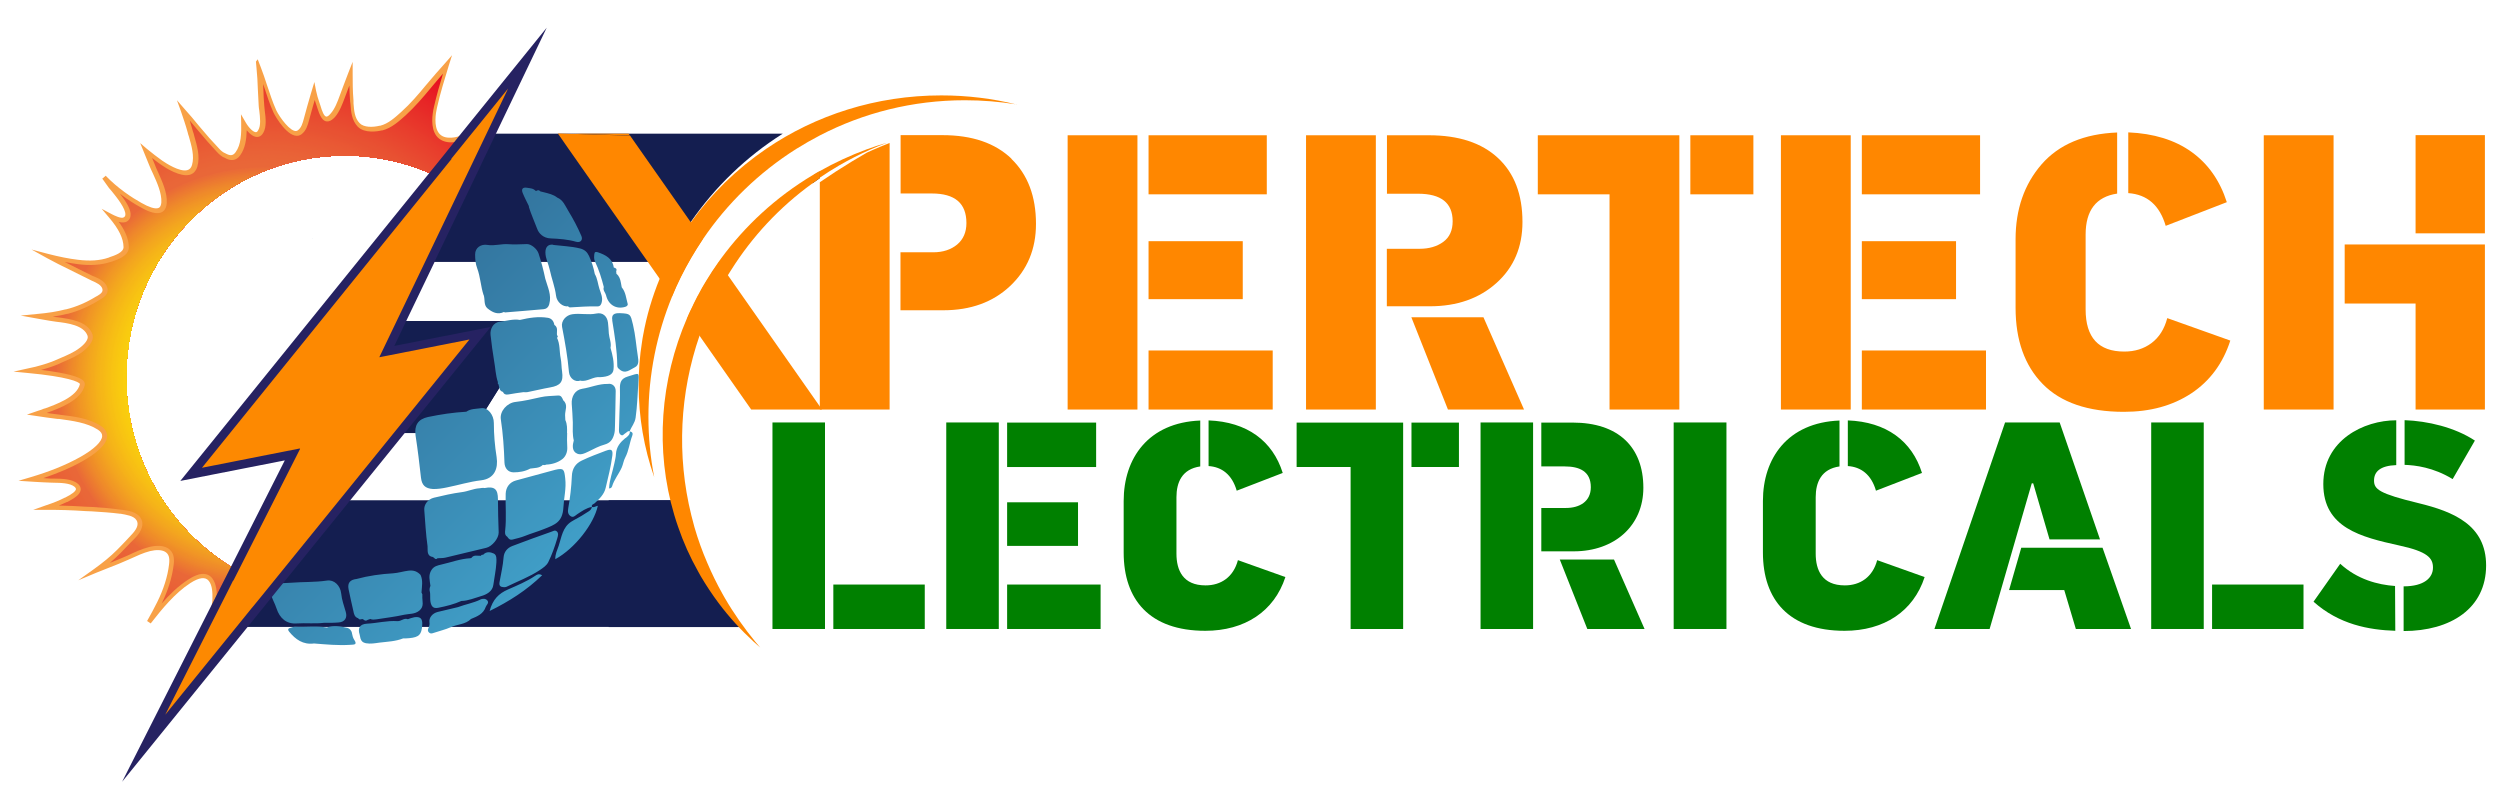 <?xml version="1.0" encoding="UTF-8"?>
<svg id="Layer_1" data-name="Layer 1" xmlns="http://www.w3.org/2000/svg" xmlns:xlink="http://www.w3.org/1999/xlink" viewBox="0 0 207 67">
  <defs>
    <style>
      .cls-1 {
        fill: #e72526;
      }

      .cls-1, .cls-2, .cls-3, .cls-4, .cls-5, .cls-6, .cls-7, .cls-8, .cls-9, .cls-10, .cls-11, .cls-12, .cls-13, .cls-14, .cls-15, .cls-16, .cls-17, .cls-18, .cls-19, .cls-20, .cls-21, .cls-22, .cls-23, .cls-24, .cls-25, .cls-26, .cls-27, .cls-28, .cls-29, .cls-30, .cls-31, .cls-32, .cls-33, .cls-34, .cls-35, .cls-36, .cls-37, .cls-38, .cls-39, .cls-40, .cls-41, .cls-42, .cls-43, .cls-44, .cls-45, .cls-46, .cls-47, .cls-48, .cls-49, .cls-50, .cls-51, .cls-52, .cls-53, .cls-54, .cls-55, .cls-56, .cls-57, .cls-58, .cls-59, .cls-60, .cls-61, .cls-62, .cls-63, .cls-64, .cls-65, .cls-66, .cls-67, .cls-68, .cls-69, .cls-70, .cls-71, .cls-72, .cls-73, .cls-74, .cls-75, .cls-76, .cls-77, .cls-78, .cls-79, .cls-80, .cls-81, .cls-82, .cls-83, .cls-84, .cls-85, .cls-86, .cls-87, .cls-88, .cls-89, .cls-90, .cls-91, .cls-92, .cls-93, .cls-94, .cls-95, .cls-96, .cls-97, .cls-98, .cls-99, .cls-100, .cls-101, .cls-102, .cls-103, .cls-104, .cls-105, .cls-106, .cls-107, .cls-108, .cls-109, .cls-110, .cls-111, .cls-112, .cls-113, .cls-114, .cls-115, .cls-116, .cls-117, .cls-118, .cls-119, .cls-120, .cls-121, .cls-122, .cls-123, .cls-124, .cls-125, .cls-126, .cls-127, .cls-128, .cls-129, .cls-130, .cls-131, .cls-132, .cls-133, .cls-134, .cls-135, .cls-136, .cls-137, .cls-138, .cls-139, .cls-140, .cls-141, .cls-142, .cls-143, .cls-144, .cls-145, .cls-146, .cls-147, .cls-148, .cls-149, .cls-150, .cls-151, .cls-152, .cls-153, .cls-154, .cls-155, .cls-156, .cls-157, .cls-158, .cls-159, .cls-160, .cls-161, .cls-162, .cls-163, .cls-164, .cls-165, .cls-166, .cls-167, .cls-168, .cls-169, .cls-170, .cls-171, .cls-172, .cls-173, .cls-174, .cls-175, .cls-176, .cls-177, .cls-178, .cls-179, .cls-180, .cls-181, .cls-182, .cls-183, .cls-184, .cls-185, .cls-186, .cls-187 {
        stroke-width: 0px;
      }

      .cls-2 {
        fill: #fde305;
      }

      .cls-3 {
        fill: #fbd50b;
      }

      .cls-4 {
        fill: #e95f36;
      }

      .cls-5 {
        fill: #f8c412;
      }

      .cls-6 {
        fill: #e95734;
      }

      .cls-7 {
        fill: #e96738;
      }

      .cls-8 {
        fill: #f8c213;
      }

      .cls-9 {
        fill: #e71722;
      }

      .cls-10 {
        fill: #fcdf07;
      }

      .cls-11 {
        fill: #fbd40b;
      }

      .cls-12 {
        fill: #e71823;
      }

      .cls-13 {
        fill: #f19824;
      }

      .cls-14 {
        fill: url(#linear-gradient);
      }

      .cls-15 {
        fill: #e8472f;
      }

      .cls-16 {
        fill: #e72326;
      }

      .cls-17 {
        fill: #ee882b;
      }

      .cls-18 {
        fill: #e72927;
      }

      .cls-19 {
        fill: #e8432e;
      }

      .cls-20 {
        fill: #e84930;
      }

      .cls-21 {
        fill: #e8382b;
      }

      .cls-22 {
        fill: #e72025;
      }

      .cls-23 {
        fill: #e83c2c;
      }

      .cls-24 {
        fill: #ffee01;
      }

      .cls-25 {
        fill: #fbd70a;
      }

      .cls-26 {
        fill: #e96237;
      }

      .cls-27 {
        fill: #facf0d;
      }

      .cls-28 {
        fill: #e95c35;
      }

      .cls-29 {
        fill: #f6b618;
      }

      .cls-30 {
        fill: #ffec01;
      }

      .cls-31 {
        fill: #f2a021;
      }

      .cls-32 {
        fill: #fde205;
      }

      .cls-33 {
        fill: #e96638;
      }

      .cls-34 {
        fill: #e8402d;
      }

      .cls-35 {
        fill: #e7332a;
      }

      .cls-36 {
        fill: #fcdb08;
      }

      .cls-37 {
        fill: #e85433;
      }

      .cls-38 {
        fill: #fee604;
      }

      .cls-39 {
        fill: #f6b916;
      }

      .cls-40 {
        fill: #e72c28;
      }

      .cls-41 {
        fill: #f29d22;
      }

      .cls-42 {
        fill: #fee902;
      }

      .cls-43 {
        fill: #f9ca0f;
      }

      .cls-44 {
        fill: #ffef00;
      }

      .cls-45 {
        fill: #f19625;
      }

      .cls-46 {
        fill: #ed7e2e;
      }

      .cls-47 {
        fill: #e61020;
      }

      .cls-48 {
        fill: #fd8901;
      }

      .cls-49 {
        fill: #e8392c;
      }

      .cls-50 {
        fill: #e95e35;
      }

      .cls-51 {
        fill: #e71422;
      }

      .cls-52 {
        fill: #e60e20;
      }

      .cls-53 {
        fill: #e84830;
      }

      .cls-54 {
        fill: #f9cb0f;
      }

      .cls-55 {
        fill: #e95b35;
      }

      .cls-56 {
        fill: #e61121;
      }

      .cls-57 {
        fill: #e72a27;
      }

      .cls-58 {
        fill: #f8a147;
      }

      .cls-59 {
        fill: #e60d20;
      }

      .cls-60 {
        fill: #e96136;
      }

      .cls-61 {
        fill: #e85232;
      }

      .cls-62 {
        fill: #e84e31;
      }

      .cls-63 {
        fill: #fcdd07;
      }

      .cls-64 {
        fill: #ff8700;
      }

      .cls-65 {
        fill: #e72827;
      }

      .cls-66 {
        fill: #e8342a;
      }

      .cls-67 {
        fill: #e71e24;
      }

      .cls-68 {
        fill: #e72125;
      }

      .cls-69 {
        fill: #fad10c;
      }

      .cls-70 {
        fill: #fbd909;
      }

      .cls-71 {
        fill: #e8442e;
      }

      .cls-72 {
        fill: #fbd60a;
      }

      .cls-73 {
        fill: none;
      }

      .cls-74 {
        fill: #e84c31;
      }

      .cls-75 {
        fill: #f6b717;
      }

      .cls-76 {
        fill: #e8352a;
      }

      .cls-77 {
        fill: #fde504;
      }

      .cls-78 {
        fill: #e72727;
      }

      .cls-79 {
        fill: #e84b30;
      }

      .cls-80 {
        fill: #f09326;
      }

      .cls-81 {
        fill: #f5b418;
      }

      .cls-82 {
        fill: #e72b28;
      }

      .cls-83 {
        fill: #e83e2d;
      }

      .cls-84 {
        fill: #e71d24;
      }

      .cls-85 {
        fill: #e6061e;
      }

      .cls-86 {
        fill: #e60c1f;
      }

      .cls-87 {
        fill: #e8362b;
      }

      .cls-88 {
        fill: #f7bb15;
      }

      .cls-89 {
        fill: #e6011c;
      }

      .cls-90 {
        fill: #e72e28;
      }

      .cls-91 {
        fill: #f8c711;
      }

      .cls-92 {
        fill: #e71221;
      }

      .cls-93 {
        fill: #e8462f;
      }

      .cls-94 {
        fill: #f9cc0e;
      }

      .cls-95 {
        fill: #e85132;
      }

      .cls-96 {
        fill: #e83b2c;
      }

      .cls-97 {
        fill: #e95934;
      }

      .cls-98 {
        fill: #feea02;
      }

      .cls-99 {
        fill: #e96337;
      }

      .cls-100 {
        fill: #e85533;
      }

      .cls-101 {
        fill: #e85032;
      }

      .cls-102 {
        fill: #fee903;
      }

      .cls-103 {
        fill: #ed822d;
      }

      .cls-104 {
        fill: #ffed01;
      }

      .cls-105 {
        fill: #ea6e35;
      }

      .cls-106 {
        fill: #fee803;
      }

      .cls-107 {
        fill: #f7c013;
      }

      .cls-108 {
        fill: #f5b01a;
      }

      .cls-109 {
        fill: #141e50;
      }

      .cls-110 {
        fill: #e8422e;
      }

      .cls-111 {
        fill: #fde404;
      }

      .cls-112 {
        fill: #f7bd15;
      }

      .cls-113 {
        fill: #eb7532;
      }

      .cls-114 {
        fill: #f5b219;
      }

      .cls-115 {
        fill: #f3a51f;
      }

      .cls-116 {
        fill: #e73029;
      }

      .cls-117 {
        fill: #e71b23;
      }

      .cls-118 {
        fill: #e8412e;
      }

      .cls-119 {
        fill: #f4ab1c;
      }

      .cls-120 {
        fill: #f9c810;
      }

      .cls-121 {
        fill: #fcdd08;
      }

      .cls-122 {
        fill: #eb7134;
      }

      .cls-123 {
        fill: #feec01;
      }

      .cls-124 {
        fill: #e7322a;
      }

      .cls-125 {
        fill: #231f20;
      }

      .cls-126 {
        fill: #ec7831;
      }

      .cls-127 {
        fill: #e71321;
      }

      .cls-128 {
        fill: #e6021d;
      }

      .cls-129 {
        fill: #fde106;
      }

      .cls-130 {
        fill: #e60b1f;
      }

      .cls-131 {
        fill: #f19b23;
      }

      .cls-188 {
        clip-path: url(#clippath);
      }

      .cls-132 {
        fill: #fcdc08;
      }

      .cls-133 {
        fill: #f3a71e;
      }

      .cls-134 {
        fill: #e96537;
      }

      .cls-135 {
        fill: #e95a35;
      }

      .cls-136 {
        fill: #e96437;
      }

      .cls-137 {
        fill: #ef8b29;
      }

      .cls-138 {
        fill: #feeb02;
      }

      .cls-139 {
        fill: #f4ad1b;
      }

      .cls-140 {
        fill: #fad30c;
      }

      .cls-141 {
        fill: #fbd809;
      }

      .cls-142 {
        fill: #e6071e;
      }

      .cls-143 {
        fill: #262262;
      }

      .cls-144 {
        fill: #e6001c;
      }

      .cls-145 {
        fill: #fe0;
      }

      .cls-146 {
        fill: #fee703;
      }

      .cls-147 {
        fill: #e8452f;
      }

      .cls-148 {
        fill: #e95834;
      }

      .cls-149 {
        fill: #e83f2d;
      }

      .cls-150 {
        fill: #e72f29;
      }

      .cls-151 {
        fill: #e84d31;
      }

      .cls-152 {
        fill: #e71923;
      }

      .cls-153 {
        fill: #e95d35;
      }

      .cls-154 {
        fill: #e71622;
      }

      .cls-155 {
        fill: #e71f24;
      }

      .cls-156 {
        fill: #fde405;
      }

      .cls-157 {
        fill: #ee852c;
      }

      .cls-158 {
        fill: #e84a30;
      }

      .cls-159 {
        fill: #fcda09;
      }

      .cls-160 {
        fill: #e71a23;
      }

      .cls-161 {
        fill: #ef8d28;
      }

      .cls-162 {
        fill: #face0e;
      }

      .cls-163 {
        fill: #fcde07;
      }

      .cls-164 {
        fill: green;
      }

      .cls-165 {
        fill: #e6051d;
      }

      .cls-166 {
        fill: #e84f31;
      }

      .cls-167 {
        fill: #e83d2c;
      }

      .cls-168 {
        fill: #f3a220;
      }

      .cls-169 {
        fill: #f4a91d;
      }

      .cls-170 {
        fill: #e85333;
      }

      .cls-171 {
        fill: #fde006;
      }

      .cls-172 {
        fill: #e73129;
      }

      .cls-173 {
        fill: #e8372b;
      }

      .cls-174 {
        fill: #f7bf14;
      }

      .cls-175 {
        fill: #e72626;
      }

      .cls-176 {
        fill: #e60a1f;
      }

      .cls-177 {
        fill: #f09027;
      }

      .cls-178 {
        fill: #fad00d;
      }

      .cls-179 {
        fill: #e95a34;
      }

      .cls-180 {
        fill: #ea6b37;
      }

      .cls-181 {
        fill: #e6091e;
      }

      .cls-182 {
        fill: #ec7b30;
      }

      .cls-183 {
        fill: #e96036;
      }

      .cls-184 {
        fill: #e95633;
      }

      .cls-185 {
        fill: #f8c511;
      }

      .cls-186 {
        fill: #e6041d;
      }

      .cls-187 {
        fill: #e72225;
      }
    </style>
    <linearGradient id="linear-gradient" x1="23.17" y1="22.42" x2="46.7" y2="45.94" gradientUnits="userSpaceOnUse">
      <stop offset="0" stop-color="#2e658f"/>
      <stop offset="1" stop-color="#409ec7"/>
    </linearGradient>
    <clipPath id="clippath">
      <path class="cls-73" d="M37.18,11.58c-1.44-.05-1.42-1.6-1.17-2.7.27-1.2.63-2.37.99-3.56-.55.63-1.09,1.26-1.64,1.92-.62.75-1.27,1.5-1.99,2.16-.54.49-1.15,1.05-1.9,1.21-.53.13-1.39.18-1.81-.26-.52-.53-.52-1.29-.57-1.98-.06-.76-.07-1.51-.06-2.27-.22.55-.42,1.11-.63,1.67-.22.58-.46,1.31-.88,1.79-.79.89-1.02-.42-1.25-1.03-.11-.3-.19-.63-.26-.96-.02.1-.05.19-.09.29-.2.68-.38,1.35-.57,2.03-.1.39-.22.83-.57,1.07-.7.5-1.82-1.27-2.04-1.73-.53-1.16-.83-2.41-1.29-3.59.1,1.04.1,2.08.17,3.09.05.62.27,1.59-.05,2.15-.4.69-1.08-.19-1.33-.59-.02-.04-.05-.08-.07-.13.04.91,0,1.88-.5,2.56-.3.43-.68.38-1.04.16-.24-.09-.43-.26-.62-.47-.56-.59-1.09-1.21-1.63-1.85-.4-.48-.79-.95-1.21-1.43.21.59.41,1.2.58,1.79.24.87.62,1.9.36,2.8-.37,1.26-2.17.14-2.76-.27-.43-.3-.86-.64-1.25-.98.15.39.31.78.46,1.16.38.92,1.08,2.09,1.01,3.14-.06,1.19-1.35.52-1.91.2-1.04-.59-2.12-1.37-3-2.28.19.27.37.52.56.77.31.41,1.95,2.15,1.18,2.68-.29.2-.83-.06-1.19-.25.67.78,1.23,1.65,1.24,2.56.01.62-.93.89-1.35,1.03-.82.29-1.76.3-2.62.2-.83-.1-1.65-.28-2.46-.49.3.16.6.33.89.48.88.44,1.78.9,2.66,1.32.38.18.99.39,1.12.86.1.44-.27.64-.57.83-.81.49-1.68.88-2.58,1.11-.81.2-1.63.31-2.45.39.37.06.73.13,1.09.19.99.17,2.85.19,3.27,1.35.18.48-.41.99-.72,1.24-.54.41-1.32.7-1.95.98-.79.35-1.63.57-2.46.74,2.3.23,4.62.62,4.51,1.15-.26,1.18-2.11,1.84-3.07,2.18-.24.08-.48.15-.72.24.6.09,1.21.18,1.8.25,1.12.14,2.43.28,3.39.92,1.37.89-.82,2.21-1.5,2.6-1.3.72-2.71,1.25-4.13,1.68.53.03,1.05.06,1.59.09.61.03,1.64-.04,2.13.39.6.52-.52,1.05-.85,1.21-.51.25-1.04.45-1.59.64,1.09,0,2.18.04,3.25.1.96.06,1.92.11,2.87.24.46.08,1.21.15,1.48.6.35.54-.12,1.11-.5,1.5-.66.71-1.3,1.41-2.05,2.03-.32.25-.66.52-1.01.76.87-.37,1.76-.67,2.61-1.06.81-.37,2.35-1.18,3.23-.68.46.26.5.74.42,1.24-.14,1.11-.5,2.17-.99,3.16-.26.54-.55,1.07-.85,1.59.94-1.22,2.05-2.56,3.33-3.38.48-.31,1.3-.73,1.76-.14.34.44.35,1.11.32,1.65-.05,1.61-1.91,5.84-2.34,7.4.59-1.06,2.73-4.69,3.49-5.6.49-.61,1.29-1.26,1.94-1.11l.08-.17.87-1.87c-6.65-2.71-11.34-9.32-11.34-17.04,0-10.15,8.1-18.37,18.08-18.37,3.19,0,6.18.83,8.77,2.3l1.89-4.04.15-.31c-.72.42-1.47.76-2.17.73Z"/>
    </clipPath>
  </defs>
  <path class="cls-73" d="M15.69,47.95c-1.97,4.15-4.01,8.07-5.7,11.22"/>
  <g>
    <g>
      <path class="cls-164" d="M68.31,52.08h-4.35v-17.1h4.35v17.1ZM69,48.4h7.57v3.68h-7.57v-3.68Z"/>
      <path class="cls-164" d="M82.7,52.08h-4.35v-17.1h4.35v17.1ZM83.39,34.99h7.37v3.68h-7.37v-3.68ZM83.39,41.59h5.87v3.61h-5.87v-3.61ZM83.39,48.4h7.74v3.68h-7.74v-3.68Z"/>
      <path class="cls-164" d="M99.38,38.62c-1.52.22-1.97,1.33-1.97,2.55v4.67c0,1.38.54,2.63,2.41,2.63,1.28,0,2.31-.69,2.68-2.09l3.93,1.4c-.93,2.85-3.37,4.45-6.63,4.45-4.62,0-6.76-2.58-6.76-6.48v-4.27c0-3.54,2.04-6.49,6.34-6.66v3.81ZM100.07,34.81c3.19.12,5.31,1.7,6.14,4.35l-3.81,1.47c-.39-1.35-1.25-1.97-2.33-2.04v-3.78Z"/>
      <path class="cls-164" d="M116.18,52.08h-4.35v-13.41h-4.47v-3.68h8.82v17.1ZM116.87,34.99h3.93v3.68h-3.93v-3.68Z"/>
      <path class="cls-164" d="M126.94,52.08h-4.35v-17.1h4.35v17.1ZM127.62,34.99h2.6c3.76,0,5.85,2.01,5.85,5.4,0,3.12-2.36,5.26-5.77,5.26h-2.68v-3.59h2.04c1.11,0,2.06-.52,2.06-1.72,0-1.33-.96-1.72-2.16-1.72h-1.94v-3.64ZM133.64,46.33l2.53,5.75h-4.74l-2.28-5.75h4.5Z"/>
      <path class="cls-164" d="M138.58,52.08v-17.1h4.37v17.1h-4.37Z"/>
      <path class="cls-164" d="M152.31,38.62c-1.52.22-1.97,1.33-1.97,2.55v4.67c0,1.38.54,2.63,2.41,2.63,1.28,0,2.31-.69,2.68-2.09l3.93,1.4c-.93,2.85-3.37,4.45-6.63,4.45-4.62,0-6.76-2.58-6.76-6.48v-4.27c0-3.54,2.04-6.49,6.34-6.66v3.81ZM153,34.81c3.19.12,5.31,1.7,6.14,4.35l-3.81,1.47c-.39-1.35-1.25-1.97-2.33-2.04v-3.78Z"/>
      <path class="cls-164" d="M169.7,44.66l-1.35-4.64h-.12l-3.49,12.06h-4.57l5.85-17.1h4.52l3.34,9.68h-4.18ZM174.09,45.35l2.36,6.73h-4.57l-.96-3.22h-4.57l1.01-3.51h6.73Z"/>
      <path class="cls-164" d="M182.47,52.08h-4.35v-17.1h4.35v17.1ZM183.16,48.4h7.57v3.68h-7.57v-3.68Z"/>
      <path class="cls-164" d="M198.34,52.23c-2.19-.07-4.67-.52-6.78-2.41l2.21-3.14c1.42,1.3,3.12,1.74,4.54,1.84l.02,3.71ZM199.02,48.55c1.7,0,2.43-.71,2.43-1.55,0-.79-.44-1.33-2.82-1.84-3.12-.69-6.26-1.45-6.26-5.08s3.34-5.28,6.04-5.28v3.71c-1.35.05-1.84.56-1.84,1.28s.42,1.08,3.68,1.87c2.92.71,5.6,1.82,5.6,5.16,0,3.54-2.92,5.43-6.83,5.43v-3.68ZM199.1,34.79c1.92.07,4.15.59,5.82,1.69l-1.84,3.19c-1.6-.98-3.1-1.15-3.98-1.18v-3.71Z"/>
    </g>
    <g>
      <path class="cls-64" d="M73.58,11.87c-.17.07-.34.14-.52.21-.42.17-.85.36-1.27.55-.41.24-.82.48-1.22.72-.92.56-1.82,1.14-2.69,1.74v18.82h5.78V11.84s-.05.02-.07.03ZM83.76,13.15c-1.36-1.31-3.27-1.96-5.73-1.96h-3.46v4.83h2.58c1.92,0,2.87.81,2.87,2.45,0,.76-.26,1.35-.77,1.78-.51.42-1.17.64-1.98.64h-2.71v4.8h3.55c2.26,0,4.11-.67,5.53-2.01,1.42-1.34,2.14-3.05,2.14-5.14,0-2.28-.68-4.08-2.04-5.39Z"/>
      <path class="cls-64" d="M94.18,11.2v22.71h-5.78V11.2h5.78ZM95.1,16.09v-4.89h9.79v4.89h-9.79ZM95.1,24.77v-4.8h7.8v4.8h-7.8ZM95.1,33.91v-4.89h10.28v4.89h-10.28Z"/>
      <path class="cls-64" d="M113.92,11.2v22.71h-5.78V11.2h5.78ZM114.84,16.03v-4.83h3.46c2.48,0,4.39.63,5.74,1.89,1.35,1.26,2.02,3.02,2.02,5.29,0,2.07-.71,3.75-2.14,5.04-1.43,1.29-3.27,1.94-5.53,1.94h-3.56v-4.76h2.71c.78,0,1.44-.19,1.96-.57.52-.38.78-.95.78-1.71,0-1.52-.96-2.28-2.87-2.28h-2.58ZM116.86,26.27h5.97l3.36,7.64h-6.3l-3.03-7.64Z"/>
      <path class="cls-64" d="M139.05,11.2v22.71h-5.78v-17.82h-5.94v-4.89h11.71ZM139.96,16.09v-4.89h5.22v4.89h-5.22Z"/>
      <path class="cls-64" d="M153.24,11.2v22.71h-5.78V11.2h5.78ZM154.16,16.09v-4.89h9.79v4.89h-9.79ZM154.16,24.77v-4.8h7.8v4.8h-7.8ZM154.16,33.91v-4.89h10.28v4.89h-10.28Z"/>
      <path class="cls-64" d="M175.3,10.97v5.06c-1.74.26-2.61,1.39-2.61,3.39v6.2c0,2.33,1.07,3.49,3.2,3.49.87,0,1.62-.23,2.25-.7.63-.47,1.07-1.16,1.31-2.07l5.22,1.86c-.61,1.89-1.69,3.35-3.23,4.37-1.55,1.02-3.4,1.53-5.58,1.53-2.98,0-5.22-.77-6.72-2.3-1.5-1.53-2.25-3.64-2.25-6.31v-5.68c0-2.48.72-4.55,2.15-6.2,1.44-1.65,3.52-2.53,6.27-2.64ZM176.22,15.99v-5.03c2.11.09,3.86.63,5.24,1.62,1.38.99,2.35,2.38,2.92,4.16l-5.06,1.96c-.5-1.7-1.53-2.6-3.1-2.71Z"/>
      <path class="cls-64" d="M193.22,11.2v22.71h-5.78V11.2h5.78ZM194.13,20.24h11.62v13.67h-5.74v-8.78h-5.87v-4.89ZM205.75,19.32h-5.74v-8.13h5.74v8.13Z"/>
    </g>
    <g>
      <g>
        <path class="cls-109" d="M56.39,42.41c-.09-.33-.18-.66-.26-.99h-31.77l-4.88,9.94-.03.06h0s-.24.49-.24.49h31.46l6.03-5.83.32-.31.42-.41c-.42-.97-.77-1.96-1.06-2.95ZM27.31,26.58l-7.05,9.28h18.74l.05-.07,5.76-9.21h-17.5ZM39.08,11.07l-.07.1-7.99,10.52h24.23c.26-.53.54-1.05.83-1.55.02-.04.05-.09.08-.13.29-.49.59-.97.91-1.44.04-.06.08-.12.12-.18,2.02-2.93,4.61-5.42,7.62-7.32h-25.72Z"/>
        <polygon class="cls-109" points="44.24 26.58 44.81 26.58 39.04 35.78 38.47 35.78 44.24 26.58"/>
      </g>
      <path class="cls-109" d="M61.44,51.92h-11.04v-10.5h5.73c.08.33.17.66.26.99.29,1,.64,1.98,1.06,2.95.37.87.79,1.73,1.26,2.57.07.12.14.25.21.37.75,1.29,1.6,2.49,2.52,3.61Z"/>
    </g>
    <g>
      <g>
        <path class="cls-64" d="M84.2,8.65c-1.4-.23-2.85-.35-4.31-.35-4.33,0-8.41,1.05-12,2.91h0c-.67.35-1.32.72-1.96,1.12-3.07,1.94-5.71,4.49-7.74,7.49-.67,1-1.28,2.04-1.82,3.13-.26.52-.5,1.06-.72,1.6-1.26,3.07-1.96,6.44-1.96,9.96,0,1.71.16,3.38.48,5-.84-2.39-1.29-4.95-1.29-7.61,0-1.22.09-2.43.28-3.6.02-.18.06-.36.09-.54.29-1.62.76-3.19,1.37-4.68.02-.05.04-.09.06-.13.67-1.6,1.52-3.12,2.52-4.53,1.68-2.37,3.8-4.43,6.23-6.09,4.09-2.79,9.1-4.43,14.51-4.43,2.16,0,4.26.26,6.26.76Z"/>
        <path class="cls-125" d="M67.88,14.2v.55c-.21.14-.42.29-.62.44l.08-.67c.09-.06.19-.12.28-.17.09-.05.17-.1.26-.15Z"/>
        <g>
          <path class="cls-64" d="M73.38,11.84c-.44.17-.88.35-1.31.54-.88.39-1.74.83-2.59,1.32-.56.33-1.11.67-1.63,1.03v-.55c1.27-.72,2.58-1.32,3.9-1.81.54-.2,1.09-.38,1.64-.54Z"/>
          <path class="cls-64" d="M67.88,14.2v.55c-.21.14-.42.29-.62.44h0c-2.74,1.98-4.99,4.42-6.71,7.15-.1.15-.2.31-.29.46h0c-.09.16-.18.31-.27.46-.84,1.45-1.53,2.97-2.07,4.54h0c-1.63,4.72-1.91,9.88-.68,14.86.08.33.17.66.26.99.29,1,.64,1.98,1.06,2.95.37.87.79,1.73,1.26,2.57.07.12.14.25.21.37.75,1.29,1.6,2.49,2.52,3.61.13.16.27.32.4.47-.18-.15-.35-.31-.53-.47-1.06-.97-2.05-2.05-2.93-3.23-.53-.71-1.02-1.45-1.48-2.23-.07-.12-.14-.25-.21-.38-.67-1.19-1.22-2.42-1.65-3.68-.12-.33-.22-.66-.32-.99-1.61-5.4-1.16-11.17,1.06-16.31h0c.08-.18.15-.36.24-.54.06-.14.13-.28.2-.41.02-.05.04-.09.06-.13,0-.01.01-.03.02-.05.03-.05.06-.11.08-.16.08-.16.16-.33.25-.5.02-.04.05-.08.07-.12.07-.13.14-.26.21-.39.04-.07.08-.15.12-.22.04-.08.08-.15.13-.22.04-.07.08-.14.12-.2.03-.05.06-.1.09-.15.16-.26.32-.52.49-.78.08-.13.17-.25.26-.38.08-.13.17-.25.26-.38h0c.07-.1.14-.19.21-.29,1.98-2.7,4.53-5.08,7.61-6.92.09-.06.19-.12.28-.17.09-.05.17-.1.26-.15Z"/>
        </g>
      </g>
      <path class="cls-64" d="M68.06,33.91h-5.86l-4.28-6.11h0s-1.01-1.45-1.01-1.45h0c.08-.18.15-.36.24-.54.03-.07.07-.14.1-.21.03-.07.06-.13.1-.2.03-.06.06-.12.09-.18.03-.05.06-.11.08-.16.08-.16.16-.33.25-.5.06-.12.13-.24.2-.36,0-.01.01-.02.02-.04.02-.04.04-.07.06-.11.04-.07.08-.15.12-.22.04-.08.08-.15.13-.22.07-.12.14-.24.21-.35.16-.26.32-.52.49-.78.08-.13.17-.25.26-.38.08-.13.17-.25.26-.38l.75,1.07h0s7.61,10.86,7.61,10.86l.18.26Z"/>
      <g>
        <path class="cls-64" d="M58.18,19.81c-.67,1-1.28,2.04-1.82,3.13-.26.52-.5,1.06-.72,1.6l-1.02-1.46-.09-.13-7.45-10.62-.89-1.28,5.98.18.77,1.1,4.27,6.09.99,1.41Z"/>
        <polygon class="cls-64" points="52.15 11.22 47.35 11.07 52.05 11.07 52.15 11.22"/>
      </g>
    </g>
  </g>
  <g>
    <path class="cls-14" d="M25.86,19.72v.02s.03,0,.03,0l-.03-.02ZM24.58,51.62c.75-.05,1.49.04,2.24-.05.2,0,.4,0,.61,0,.2,0,.41-.02.61-.03.52-.04.73-.39.59-.87-.14-.5-.33-1-.38-1.53-.07-.66-.59-1.16-1.17-1.07-.99.15-1.98.1-2.97.18-.4.03-.81.03-1.21.07-.53.05-.63.27-.5.78.11.46.36.85.5,1.29.26.79.81,1.3,1.69,1.23ZM34.86,39.57c.07.59.34.88.99.92.39.01.77-.05,1.15-.13.95-.19,1.88-.48,2.83-.59,1.13-.13,1.43-1,1.29-1.92-.15-.94-.23-1.88-.23-2.83,0-.66-.49-1.31-1.06-1.22-.41.06-.85.03-1.22.29-1.07.06-2.13.22-3.18.44-.83.18-1.14.7-1.02,1.54.18,1.17.32,2.34.45,3.51ZM50.19,37.31c-.68.26-1.37.51-2.03.83-.51.24-.79.68-.81,1.28-.04.89-.14,1.78-.3,2.66-.05.28-.03.51.2.66.22.15.38-.05.54-.16.38-.25.75-.52,1.22-.61-.06-.2.14-.22.23-.3.39-.36.79-.74.91-1.28.21-.88.43-1.75.55-2.65.06-.47-.06-.6-.5-.43ZM46.1,44c-.14-.15-.34,0-.48.04-1.07.37-2.14.77-3.2,1.17-.42.16-.68.49-.72.91-.05.71-.22,1.4-.34,2.09-.05.31.09.4.38.41.05-.01.14,0,.21-.04.92-.45,1.89-.81,2.75-1.38.26-.18.55-.36.7-.66.31-.63.54-1.29.74-1.96.06-.2.13-.42-.03-.58ZM35.85,46.13l.02.02h.03c.09.09.18.22.33.07.22-.01.45,0,.66-.05,1.12-.26,2.24-.55,3.37-.81.48-.11,1.04-.78,1.03-1.27-.03-.91-.06-1.82-.06-2.74,0-.85-.27-1.1-1.11-.94-.14-.03-.28,0-.42.02-.51.03-.96.26-1.47.32-.77.1-1.54.28-2.3.46-.51.12-.84.58-.8,1.02.08,1,.13,2,.27,2.99.04.31-.12.82.45.9ZM42,44.44c.11.17.23.3.46.23.33-.09.67-.16.99-.29.52-.21,1.06-.36,1.58-.57.94-.37,1.55-.58,1.62-1.8.04-.8.25-1.57.15-2.4-.08-.74-.12-.88-.83-.71-1.08.29-2.16.59-3.24.88-.53.14-.84.56-.86,1.1-.03,1.01.07,2.01-.04,3.02-.02.17-.05.41.17.54ZM50.69,26.52c.2,1.25.41,2.49.42,3.76,0,.15.08.22.18.3.49.44.89.01,1.28-.17.34-.16.3-.56.25-.86-.14-.89-.2-1.79-.41-2.67-.21-.87-.19-.91-1.07-.95-.52-.02-.72.14-.64.59ZM52.13,35.71s0,0,0,0c0,0,0,0,0,0,0,0,0,0,0,0ZM51.97,31.18c-.54.16-.66.48-.64,1.05.02.67-.02,1.33-.04,2-.01.47-.03.94-.04,1.41,0,.15.03.29.16.37.17.11.24-.07.36-.13.12-.06.19-.22.36-.17.16-.38.44-.69.5-1.13.13-.93.16-1.86.22-2.79.07-1.05.13-.91-.88-.61ZM48.44,42.53c-.36.25-.76.43-1.13.66-.73.46-.81,1.28-1.05,2-.12.35-.3.7-.28,1.11,1.63-.89,3.2-2.93,3.52-4.42-.17.02-.32.17-.49.09-.05.32-.36.41-.57.56ZM49.01,41.97s0,0,0,0c0,0,0,0,0,0h0s0,0,0,0c0,0,0,0,0,0,0,0,0,0,0,0ZM47.7,37.51c.32.22.67.05,1.04-.13.43-.21.87-.45,1.32-.57.46-.13.65-.4.77-.78.08-.23.09-.49.09-.74.03-.97.04-1.95.06-2.92,0-.39-.29-.65-.66-.58-.73-.02-1.4.29-2.11.4-.59.09-.91.64-.87,1.25.03.51.08,1.03.09,1.54,0,.5-.04,1,.08,1.49-.11.38-.15.81.18,1.04ZM45.8,20.26c-.43-.05-.64.21-.64.64,0,.51.26.95.36,1.44.15.72.43,1.4.52,2.14.06.53.56.95,1,.88.05.08.13.1.2.09.75-.04,1.49-.1,2.24-.08.23,0,.31-.18.35-.37.09-.39-.09-.74-.2-1.09-.13-.41-.16-.85-.38-1.22-.1-.52-.26-1.02-.48-1.5-.15-.32-.37-.53-.75-.62-.73-.18-1.48-.2-2.22-.29ZM34.96,49.35c.05-.11-.02-.2-.06-.29h0c.03-.49.14-.99-.08-1.46-.27-.28-.55-.4-.99-.35-.43.05-.84.19-1.28.22-1.02.06-2.04.2-3.03.47-.53.06-.76.32-.66.84.12.61.27,1.22.4,1.82.04.2.09.51.4.59.1.18.26.05.39.07.12.13.25.18.41.06-.03-.04-.07-.06-.11-.07.04.01.07.03.11.07.07-.02.13-.05.2-.07.02-.02.04-.03.07-.04-.02.01-.05.03-.07.04.17.08.34.05.51.03.77-.12,1.54-.21,2.3-.38.42-.09.87-.03,1.25-.34.44-.36.22-.8.25-1.21ZM34.76,48.15c0,.12,0,.24.02.36-.01-.12-.02-.24-.02-.36ZM40.05,24.43c.12.37-.01.83.31,1.1.39.32.84.56,1.37.3.03.01.06.04.08.04,1.07-.09,2.14-.17,3.21-.27.22-.02.39-.16.46-.42.21-.76-.14-1.42-.33-2.1-.15-.71-.33-1.41-.56-2.1-.12-.36-.59-.77-.95-.77-.51,0-1.02.06-1.53.01-.59-.05-1.17.16-1.75.06-.54-.09-1.02.23-1.02.78,0,.38.03.79.17,1.15.27.72.29,1.5.53,2.22ZM44.31,47.68c-.7.47-1.48.79-2.25,1.13-.76.33-1.26.82-1.52,1.78,1.61-.79,3.06-1.71,4.35-2.96-.29-.16-.44-.04-.58.05ZM52.13,35.71s0,0,0,0c0,0,0,0,0,0,0,0,0,0,0,0ZM51.78,36.27c-.42.35-.75.73-.78,1.33-.01.25-.08.51-.13.76-.14.7-.41,1.37-.44,2.08.12,0,.21-.05.25-.17.17-.57.56-1.02.8-1.56.12-.27.15-.57.29-.83.3-.56.35-1.21.58-1.8.08-.2.01-.32-.2-.36.02.27-.17.4-.35.55ZM39.77,49.65c-.59.28-1.24.39-1.85.62-.56.13-1.12.26-1.68.4-.44.11-.74.48-.68.87.03.17-.02.31-.08.45-.07.14-.08.28.05.39.12.11.25.07.39.02.47-.16.96-.27,1.41-.47.55-.25,1.21-.22,1.67-.68.51-.21,1.02-.41,1.22-1,.06-.17.28-.31.15-.51-.15-.21-.43-.18-.61-.1ZM29.15,52.43c-.05-.23-.21-.4-.39-.44-.56-.13-1.13-.24-1.7-.03-.87-.16-1.75-.02-2.62-.07-.13,0-.27.06-.41.1-.21.05-.2.18-.09.31.53.65,1.16,1.1,2.06.98,1.01.08,2.01.18,3.03.11.31-.02.58,0,.29-.43-.1-.15-.14-.35-.18-.53ZM34.3,51.11c-.18.03-.35.1-.53.16-.32-.13-.55.18-.86.16-.85-.06-1.68.17-2.52.21-.59.03-.79.36-.61.91.03.1.04.22.07.32.07.22.19.34.45.39.39.07.75,0,1.11-.05.66-.08,1.34-.1,1.97-.35.17,0,.34,0,.51-.02.81-.08,1.02-.29,1.07-1.08.04-.54-.15-.73-.68-.65ZM48.06,31.52c.58.12,1.05-.36,1.62-.29.7-.03,1.08-.22,1.12-.64.06-.61-.08-1.2-.25-1.79.09-.41-.11-.8-.14-1.2-.02-.29-.03-.59-.07-.89-.07-.54-.44-.86-.96-.75-.67.14-1.33-.04-2,.06-.5.07-.94.54-.84,1.05.24,1.24.46,2.48.57,3.74.05.52.52.87.95.7ZM46.95,35.85c.01-.35.02-.73-.14-1.07,0-.13-.01-.26-.02-.4-.01-.41.27-.86-.15-1.23-.09-.2-.16-.43-.45-.4-.48.04-.98.03-1.44.14-.68.16-1.37.31-2.06.39-.7.07-1.33.77-1.22,1.45.18,1.19.26,2.38.3,3.58.02.45.29.79.74.8.48,0,.95-.07,1.39-.31.36-.06.76-.02,1.05-.31.09.03.18.03.27-.02.5-.02.98-.17,1.36-.47.26-.21.41-.58.39-.95-.02-.4-.03-.8-.01-1.2ZM41.28,31.84c.07.23.04.52.36.61.09.2.24.25.46.21.41-.08.83-.13,1.24-.19.11,0,.22.02.32,0,.63-.12,1.25-.28,1.88-.39.88-.15,1.12-.47,1-1.32-.06-.37-.04-.75-.12-1.12-.11-.56-.04-1.14-.3-1.67.09-.07.08-.15,0-.22h0c-.04-.29.12-.63-.22-.85-.05-.32-.24-.55-.56-.59-.77-.12-1.53,0-2.29.18-.57-.1-1.11.09-1.67.15-.57.06-.82.64-.76,1.11.08.71.17,1.42.29,2.12.11.59.12,1.2.32,1.78-.03.07-.02.13.05.18ZM49.99,23.78c-.08.26.13.44.19.66.18.79.83,1.19,1.58.97.14-.04.25-.13.21-.26-.13-.46-.16-.97-.49-1.36-.02-.13-.04-.25-.07-.38-.05-.28-.13-.55-.37-.74,0-.07-.02-.14-.02-.21.09-.2-.04-.27-.2-.31-.11-.76-.68-1.04-1.31-1.26-.18-.06-.28-.04-.3.15-.02.2-.04.41.05.6.33.68.55,1.41.74,2.14ZM35.59,48.96c.08.39-.05.81.16,1.19.14.21.32.22.56.17.65-.13,1.29-.29,1.89-.56.57-.01,1.1-.25,1.63-.4.45-.13.95-.38,1.02-.94.08-.61.22-1.22.25-1.84.01-.3.04-.63-.22-.75-.26-.12-.61-.19-.87.1-.08,0-.16,0-.19.09-.28.02-.59-.12-.8.19,0,0-.03-.01-.03-.01l-.02.02c-.85.04-1.64.35-2.45.53-.29.07-.59.13-.79.44-.29.44-.14.88-.09,1.32-.06.14-.09.29-.06.45ZM43.78,17.1c.19.63.47,1.23.7,1.85.14.39.52.77,1.11.79.71.03,1.43.08,2.12.28.35.1.57-.15.43-.48-.31-.72-.68-1.42-1.09-2.09-.25-.41-.42-.89-.91-1.09-.32-.26-.72-.34-1.1-.44-.1-.02-.2-.04-.29-.07-.09-.08-.18-.16-.3-.05-.04,0-.07,0-.11,0-.18-.21-.44-.21-.68-.25-.37-.07-.52.09-.38.43.15.38.35.74.53,1.12ZM50.39,40.49s.02-.02.03-.03c0,0-.02,0-.02,0,0,0,0,.02,0,.03ZM50.42,40.46s.01,0,.02,0c0,0,0,0,0,0h0s0,0,0,0c0,0,0,0,0,0,0,0,0,0,0,0Z"/>
    <g>
      <g>
        <g class="cls-188">
          <rect class="cls-144" x="2.31" y="5.32" width="37.04" height="51.73"/>
          <path class="cls-144" d="M39.7,24.11v31.82h.19c-1.57,1.19-3.27,2.22-5.08,3.09v-1.62H6.26v.1c-1.65-1.02-3.2-2.19-4.63-3.52h.34V10.75H-.37c1.3-1.45,2.75-2.79,4.32-3.97,1.57-1.19,3.27-2.22,5.08-3.09v1.29h23.35v-2.33c1.81.68,3.56,1.54,5.21,2.56.82.51,1.62,1.06,2.4,1.64h-.27v17.26Z"/>
          <path class="cls-89" d="M39.7,24.14v31.69h.12c-1.56,1.18-3.26,2.22-5.06,3.08v-1.51H8.85v1.39c-.87-.43-1.71-.89-2.53-1.4-1.64-1.01-3.19-2.19-4.61-3.5h.26V10.84H-.28c1.3-1.45,2.73-2.78,4.3-3.96,1.56-1.18,3.26-2.22,5.06-3.08v1.18h23.25v-2.21c1.81.68,3.54,1.53,5.18,2.55,1.64,1.01,3.19,2.19,4.61,3.5h-2.43v15.32Z"/>
          <path class="cls-128" d="M39.7,24.17v31.56h.04c-1.56,1.18-3.24,2.21-5.04,3.07v-1.4H11.55v2.42c-1.8-.68-3.53-1.53-5.16-2.54-1.63-1.01-3.17-2.18-4.59-3.49h.17V10.92H-.19c1.29-1.44,2.72-2.76,4.28-3.94,1.56-1.18,3.24-2.21,5.04-3.07v1.06h23.16v-2.09c1.8.68,3.53,1.53,5.16,2.54,1.63,1.01,3.17,2.18,4.59,3.49h-2.34v15.26Z"/>
          <path class="cls-186" d="M39.7,24.2v29.57h2.2c-.71.65-1.46,1.28-2.23,1.86-1.55,1.17-3.23,2.2-5.02,3.05v-1.28H11.59v2.31c-1.79-.67-3.51-1.52-5.14-2.53-1.63-1-3.16-2.17-4.57-3.47h.09V11.01H-.1c1.29-1.44,2.71-2.75,4.26-3.92,1.55-1.17,3.23-2.2,5.02-3.05v.95h23.06v-1.97c1.79.67,3.51,1.52,5.14,2.53,1.63,1,3.16,2.17,4.57,3.47h-2.26v15.2Z"/>
          <path class="cls-165" d="M39.7,24.23v29.45h2.12c-.71.65-1.45,1.27-2.22,1.85-1.55,1.17-3.22,2.19-5,3.04v-1.17H11.64v2.19c-1.78-.67-3.5-1.52-5.12-2.52-1.62-1-3.15-2.16-4.56-3.46h0V11.09H0c1.28-1.43,2.7-2.74,4.25-3.91,1.55-1.17,3.22-2.19,5-3.04v.83h22.96v-1.85c1.78.67,3.5,1.52,5.12,2.52,1.62,1,3.15,2.16,4.56,3.46h-2.18v15.13Z"/>
          <path class="cls-85" d="M39.7,24.26v29.32h2.03c-.71.65-1.44,1.27-2.21,1.85-1.54,1.16-3.2,2.18-4.98,3.03v-1.05H11.68v2.07c-1.78-.67-3.48-1.51-5.1-2.51-1.61-1-3.13-2.15-4.54-3.44-.7-.65-1.37-1.33-2.01-2.05h1.94V11.18H.09c1.27-1.42,2.69-2.73,4.23-3.89,1.54-1.16,3.2-2.18,4.98-3.03v.72h22.87v-1.74c1.78.67,3.48,1.51,5.1,2.51,1.61,1,3.13,2.15,4.54,3.44h-2.09v15.07Z"/>
          <path class="cls-142" d="M39.7,24.29v29.2h1.95c-.7.65-1.44,1.26-2.2,1.84-1.53,1.16-3.19,2.17-4.96,3.02v-.94H11.72v1.95c-1.77-.67-3.47-1.5-5.08-2.5-1.61-.99-3.12-2.14-4.52-3.43-.7-.64-1.37-1.32-2-2.04h1.84V11.26H.18c1.27-1.42,2.68-2.72,4.21-3.87,1.53-1.16,3.19-2.17,4.96-3.02v.61h22.77v-1.62c1.77.67,3.47,1.5,5.08,2.5,1.61.99,3.12,2.14,4.52,3.43h-2.01v15.01Z"/>
          <path class="cls-181" d="M39.7,24.32v29.08h1.87c-.7.64-1.43,1.26-2.19,1.83-1.53,1.15-3.18,2.16-4.93,3v-.83H11.76v1.83c-1.76-.66-3.46-1.5-5.06-2.48-1.6-.99-3.11-2.13-4.5-3.41-.7-.64-1.36-1.32-2-2.03h1.75V11.35H.27c1.26-1.41,2.67-2.71,4.19-3.86s3.18-2.16,4.93-3v.49h22.68v-1.5c1.76.66,3.46,1.5,5.06,2.48s3.11,2.13,4.5,3.41h-1.93v14.94Z"/>
          <path class="cls-176" d="M39.7,24.35v28.95h1.78c-.7.64-1.43,1.25-2.18,1.82-1.52,1.15-3.16,2.15-4.91,2.99v-.71H11.81v1.72c-1.75-.66-3.44-1.49-5.03-2.47s-3.09-2.12-4.48-3.4c-.69-.64-1.36-1.31-1.99-2.02h1.66V11.43H.36c1.26-1.41,2.65-2.69,4.17-3.84,3.04-2.29,6.57-4.02,10.48-4.99v2.37h17.01v-1.38c1.75.66,3.44,1.49,5.03,2.47s3.09,2.12,4.48,3.4h-1.84v14.88Z"/>
          <path class="cls-130" d="M39.7,24.38v28.83h1.7c-.69.64-1.42,1.24-2.18,1.82-1.51,1.14-3.15,2.14-4.89,2.98v-.6H11.85v1.6c-1.75-.66-3.43-1.48-5.01-2.46-1.59-.98-3.08-2.11-4.46-3.39-.69-.64-1.35-1.31-1.98-2.01h1.57V11.51H.46c1.25-1.4,2.64-2.68,4.16-3.83,3.03-2.28,6.54-4,10.44-4.97v2.25h16.94v-1.26c1.75.66,3.43,1.48,5.01,2.46,1.59.98,3.08,2.11,4.46,3.39h-1.76v14.82Z"/>
          <path class="cls-86" d="M39.7,24.41v28.71h1.62c-.69.64-1.41,1.24-2.17,1.81-1.51,1.14-3.14,2.13-4.87,2.97v-.48H11.89v1.48c-1.74-.66-3.41-1.48-4.99-2.45s-3.07-2.1-4.44-3.37c-.69-.63-1.34-1.3-1.97-2h1.48V11.6H.55c1.25-1.39,2.63-2.67,4.14-3.81,3.01-2.27,6.51-3.99,10.39-4.94v2.13h16.87v-1.15c1.74.66,3.41,1.48,4.99,2.45s3.07,2.1,4.44,3.37h-1.67v14.75Z"/>
          <path class="cls-59" d="M39.7,24.44v28.58h1.53c-.69.63-1.41,1.23-2.16,1.8-3,2.26-6.49,3.97-10.35,4.92v-2.34H11.94v1.36c-1.73-.65-3.4-1.47-4.97-2.44-1.57-.97-3.05-2.1-4.42-3.36-.68-.63-1.34-1.3-1.96-1.99h1.38V11.68H.64c1.24-1.39,2.62-2.66,4.12-3.79,3-2.26,6.49-3.97,10.35-4.92v2.01h16.8v-1.03c1.73.65,3.4,1.47,4.97,2.44,1.57.97,3.05,2.1,4.42,3.36h-1.59v14.69Z"/>
          <path class="cls-52" d="M39.7,24.47v28.46h1.45c-.68.63-1.4,1.23-2.15,1.79-2.99,2.25-6.46,3.95-10.3,4.9v-2.22H11.98v1.24c-1.72-.65-3.38-1.46-4.95-2.43-1.57-.97-3.04-2.09-4.4-3.34-.68-.63-1.33-1.29-1.95-1.99h1.29V11.77H.73c1.24-1.38,2.61-2.65,4.1-3.78,2.99-2.25,6.46-3.95,10.3-4.9v1.89h11.37v-2.34c3.67.61,7.17,1.93,10.3,3.87,1.57.97,3.04,2.09,4.4,3.34h-1.51v14.63Z"/>
          <path class="cls-47" d="M39.7,24.5v28.34h1.37c-.68.63-1.39,1.22-2.14,1.78-2.97,2.24-6.43,3.93-10.26,4.88v-2.1H12.02v1.12c-1.72-.65-3.37-1.46-4.93-2.42-1.56-.96-3.03-2.08-4.38-3.33-.68-.63-1.33-1.28-1.95-1.98h1.2V11.85H.82c1.23-1.38,2.6-2.64,4.09-3.76,2.97-2.24,6.43-3.93,10.26-4.88v1.76h11.32v-2.22c3.66.6,7.14,1.93,10.26,3.85,1.56.96,3.03,2.08,4.38,3.33h-1.42v14.56Z"/>
          <path class="cls-56" d="M39.7,24.53v28.21h1.28c-.68.62-1.39,1.22-2.13,1.78-2.96,2.23-6.4,3.92-10.21,4.86v-1.97h-11.27v2.43c-3.64-.6-7.11-1.92-10.21-3.83-1.55-.96-3.02-2.07-4.36-3.31-.67-.62-1.32-1.28-1.94-1.97h1.11V11.94H.91c1.23-1.37,2.59-2.63,4.07-3.74,2.96-2.23,6.4-3.92,10.21-4.86v1.64h11.27v-2.1c3.64.6,7.11,1.92,10.21,3.83,1.55.96,3.02,2.07,4.36,3.31h-1.34v14.5Z"/>
          <path class="cls-92" d="M39.7,24.56v28.09h1.2c-.68.62-1.38,1.21-2.12,1.77-2.95,2.23-6.38,3.9-10.17,4.84v-1.85h-11.22v2.31c-3.63-.6-7.08-1.91-10.17-3.82-1.55-.95-3-2.06-4.35-3.3-.67-.62-1.32-1.27-1.93-1.96h1.02V12.02h-.96c1.22-1.36,2.58-2.61,4.05-3.73,2.95-2.23,6.38-3.9,10.17-4.84v1.52h11.22v-1.97c3.63.6,7.08,1.91,10.17,3.82,1.55.95,3,2.06,4.35,3.3h-1.26v14.44Z"/>
          <path class="cls-127" d="M39.7,24.59v27.97h1.12c-.67.62-1.38,1.21-2.11,1.76-2.94,2.22-6.35,3.88-10.12,4.82v-1.73h-11.17v2.18c-3.61-.6-7.05-1.9-10.12-3.8-1.54-.95-2.99-2.05-4.33-3.28-.67-.62-1.31-1.27-1.92-1.95h.92V12.11h-.87c1.22-1.36,2.56-2.6,4.03-3.71,2.94-2.22,6.35-3.88,10.12-4.82v1.4h11.17v-1.85c3.61.6,7.05,1.9,10.12,3.8,1.54.95,2.99,2.05,4.33,3.28h-1.17v14.37Z"/>
          <path class="cls-51" d="M39.7,24.62v27.84h1.03c-.67.62-1.37,1.2-2.1,1.75-2.92,2.21-6.32,3.87-10.08,4.8v-1.61h-11.12v2.06c-3.59-.59-7.01-1.89-10.08-3.78-1.53-.95-2.98-2.04-4.31-3.27-.67-.61-1.3-1.26-1.91-1.94h.83V12.19h-.78c1.21-1.35,2.55-2.59,4.01-3.69,2.92-2.21,6.32-3.87,10.08-4.8v1.27h11.12v-1.72c3.59.59,7.01,1.89,10.08,3.78,1.53.95,2.98,2.04,4.31,3.27h-1.09v14.31Z"/>
          <path class="cls-154" d="M39.7,24.65v27.72h.95c-.67.61-1.36,1.2-2.09,1.75-2.91,2.2-6.29,3.85-10.03,4.77v-1.48h-11.07v1.93c-3.58-.59-6.98-1.88-10.03-3.77-1.53-.94-2.96-2.03-4.29-3.26-.66-.61-1.3-1.26-1.9-1.93h.74V12.28h-.69c1.21-1.35,2.54-2.58,4-3.68,2.91-2.2,6.29-3.85,10.03-4.77v1.15h11.07v-1.6c3.58.59,6.98,1.88,10.03,3.77,1.53.94,2.96,2.03,4.29,3.26h-1.01v14.25Z"/>
          <path class="cls-9" d="M39.7,24.68v27.6h.87c-.66.61-1.36,1.19-2.08,1.74-2.9,2.19-6.26,3.83-9.99,4.75v-1.36h-11.02v1.81c-3.56-.59-6.95-1.88-9.99-3.75s-5.72-4.34-7.88-7.28H1.97V12.36h-.59c1.2-1.34,2.53-2.57,3.98-3.66,2.9-2.19,6.26-3.83,9.99-4.75v1.03h11.02v-1.47c3.56.59,6.95,1.88,9.99,3.75,1.52.94,2.95,2.02,4.27,3.24h-.92v14.18Z"/>
          <path class="cls-12" d="M39.7,24.71v27.47h.78c-.66.61-1.35,1.19-2.07,1.73-2.88,2.18-6.24,3.81-9.95,4.73v-1.24h-10.97v1.68c-3.55-.59-6.92-1.87-9.95-3.73s-5.7-4.32-7.84-7.25H1.97V12.45h-.5c1.19-1.33,2.52-2.56,3.96-3.65,2.88-2.18,6.24-3.81,9.95-4.73v.91h10.97v-1.35c3.55.59,6.92,1.87,9.95,3.73,1.51.93,2.94,2.01,4.25,3.23h-.84v14.12Z"/>
          <path class="cls-152" d="M39.7,24.74v27.35h.7c-.66.61-1.35,1.18-2.06,1.72-2.87,2.17-6.21,3.8-9.9,4.71v-1.12h-10.93v1.56c-3.53-.58-6.89-1.86-9.9-3.72-3.01-1.86-5.67-4.3-7.81-7.22H1.97V12.53h-.41c1.19-1.33,2.51-2.55,3.94-3.63,2.87-2.17,6.21-3.8,9.9-4.71v.78h10.93v-1.23c3.53.58,6.89,1.86,9.9,3.72,1.51.93,2.92,2,4.23,3.21h-.76v14.06Z"/>
          <path class="cls-160" d="M39.7,24.77v27.23h.62c-.65.6-1.34,1.18-2.05,1.71-2.86,2.16-6.18,3.78-9.86,4.69v-.99h-10.88v1.43c-3.51-.58-6.86-1.85-9.86-3.7-3-1.85-5.65-4.28-7.77-7.18H1.97V12.62h-.32c1.18-1.32,2.5-2.53,3.93-3.61,2.86-2.16,6.18-3.78,9.86-4.69v.66h10.88v-1.1c3.51.58,6.86,1.85,9.86,3.7,1.5.93,2.91,2,4.21,3.2h-.67v13.99Z"/>
          <path class="cls-117" d="M39.7,24.8v25.21h2.4c-1.18,1.32-2.49,2.52-3.91,3.6-2.84,2.15-6.15,3.76-9.81,4.67v-.87h-10.83v1.31c-3.5-.58-6.83-1.84-9.81-3.68-2.98-1.84-5.62-4.26-7.74-7.15h1.96V12.7h-.23c1.18-1.32,2.49-2.52,3.91-3.6,2.84-2.15,6.15-3.76,9.81-4.67,7.32-1.81,14.67-.44,20.64,3.25,1.49.92,2.9,1.99,4.19,3.18h-.59v13.93Z"/>
          <path class="cls-84" d="M39.7,24.83v25.1h2.3c-1.17,1.31-2.47,2.51-3.89,3.58-2.83,2.14-6.12,3.75-9.77,4.65v-.75h-10.78v1.19c-3.48-.57-6.8-1.83-9.77-3.67-2.97-1.83-5.6-4.24-7.7-7.12h1.86V12.79h-.13c1.17-1.31,2.47-2.51,3.89-3.58,2.83-2.14,6.12-3.75,9.77-4.65,7.29-1.8,14.61-.44,20.54,3.23,1.48.92,2.88,1.98,4.17,3.17h-.5v13.87Z"/>
          <path class="cls-67" d="M39.7,24.86v24.98h2.21c-1.17,1.3-2.46,2.5-3.87,3.56-2.82,2.13-6.1,3.73-9.72,4.63-7.25,1.79-14.54.43-20.45-3.22-2.96-1.83-5.57-4.22-7.66-7.09h1.76V12.87h-.04c1.17-1.3,2.46-2.5,3.87-3.56,2.82-2.13,6.1-3.73,9.72-4.63,7.25-1.79,14.54-.43,20.45,3.22,1.48.91,2.87,1.97,4.16,3.15h-.42v13.8Z"/>
          <path class="cls-155" d="M39.7,24.89v24.87h2.12c-1.16,1.3-2.45,2.49-3.85,3.55-2.81,2.12-6.07,3.71-9.68,4.61-7.22,1.79-14.47.43-20.36-3.2-2.94-1.82-5.54-4.2-7.63-7.05h1.66V14.98H.37c.52-.7,1.07-1.38,1.65-2.03,1.16-1.3,2.45-2.49,3.85-3.55,2.81-2.12,6.07-3.71,9.68-4.61,7.22-1.79,14.47-.43,20.36,3.2,1.47.91,2.86,1.96,4.14,3.14h-.34v13.74Z"/>
          <path class="cls-22" d="M39.7,24.92v24.76h2.03c-1.16,1.29-2.44,2.48-3.84,3.53-2.79,2.11-6.04,3.69-9.63,4.58-7.19,1.78-14.4.43-20.26-3.19-2.93-1.81-5.52-4.18-7.59-7.02h1.56V15.06H.47c.51-.7,1.06-1.37,1.64-2.02,1.16-1.29,2.44-2.48,3.84-3.53,2.79-2.11,6.04-3.69,9.63-4.58,7.19-1.78,14.4-.43,20.26,3.19,1.46.9,2.84,1.95,4.12,3.13h-.25v13.68Z"/>
          <path class="cls-68" d="M39.7,24.95v24.64h1.94c-1.15,1.29-2.43,2.47-3.82,3.51-2.78,2.1-6.01,3.68-9.59,4.56-7.15,1.77-14.34.43-20.17-3.17-2.92-1.8-5.49-4.17-7.56-6.99h1.46V15.13H.57c.51-.69,1.06-1.36,1.63-2.01,1.15-1.29,2.43-2.47,3.82-3.51,2.78-2.1,6.01-3.68,9.59-4.56,7.15-1.77,14.34-.43,20.17,3.17,1.46.9,2.83,1.94,4.1,3.11h-.17v13.61Z"/>
          <path class="cls-187" d="M39.7,24.98v24.53h1.85c-1.15,1.28-2.42,2.45-3.8,3.5-2.77,2.09-5.98,3.66-9.54,4.54-7.12,1.76-14.27.43-20.08-3.16-2.9-1.79-5.47-4.15-7.52-6.96h1.36V15.21H.67c.51-.69,1.05-1.36,1.62-2,1.15-1.28,2.42-2.45,3.8-3.5,2.77-2.09,5.98-3.66,9.54-4.54,7.12-1.76,14.27-.43,20.08,3.16,1.45.9,2.82,1.93,4.08,3.1h-.09v13.55Z"/>
          <path class="cls-16" d="M39.7,25.01v24.41h1.75c-1.14,1.27-2.41,2.44-3.78,3.48-2.75,2.08-5.96,3.64-9.5,4.52-7.09,1.75-14.2.42-19.98-3.14-2.89-1.78-5.44-4.13-7.49-6.92h1.26V15.29H.77c.51-.69,1.05-1.35,1.62-1.99,1.14-1.27,2.41-2.44,3.78-3.48,2.75-2.08,5.96-3.64,9.5-4.52,7.09-1.75,14.2-.42,19.98,3.14,1.44.89,2.8,1.92,4.06,3.08h0v13.49Z"/>
          <path class="cls-1" d="M39.7,25.04v24.3h1.66c-1.14,1.27-2.39,2.43-3.77,3.47-2.74,2.07-5.93,3.63-9.45,4.5-7.05,1.75-14.14.42-19.89-3.13-2.87-1.78-5.42-4.11-7.45-6.89h1.16V15.36H.87c.5-.68,1.04-1.35,1.61-1.98,1.14-1.27,2.39-2.43,3.77-3.47,2.74-2.07,5.93-3.63,9.45-4.5,7.05-1.75,14.14-.42,19.89,3.13,1.44.89,2.79,1.91,4.04,3.07.62.58,1.22,1.18,1.79,1.82h-1.71v11.6Z"/>
          <path class="cls-175" d="M39.7,25.07v24.18h1.57c-1.13,1.26-2.38,2.42-3.75,3.45-2.73,2.06-5.9,3.61-9.41,4.48-7.02,1.74-14.07.42-19.79-3.11-2.86-1.77-5.39-4.09-7.42-6.86h1.06v-29.65H-.44C3.04,11.74,8.7,7.28,15.72,5.54c7.02-1.74,14.07-.42,19.79,3.11,1.43.88,2.78,1.91,4.02,3.05.62.57,1.22,1.18,1.78,1.81h-1.62v11.55Z"/>
          <path class="cls-78" d="M39.7,25.1v24.07h1.48c-1.12,1.26-2.37,2.41-3.73,3.43-2.72,2.05-5.87,3.59-9.37,4.46-6.99,1.73-14,.42-19.7-3.1-2.85-1.76-5.37-4.07-7.38-6.83h.96v-29.51H-.33C3.13,11.83,8.77,7.39,15.75,5.66c6.99-1.73,14-.42,19.7,3.1,1.42.88,2.77,1.9,4,3.04.62.57,1.21,1.17,1.78,1.8h-1.53v11.49Z"/>
          <path class="cls-65" d="M39.7,25.13v23.95h1.39c-1.12,1.25-2.36,2.4-3.71,3.42-2.7,2.04-5.84,3.57-9.32,4.44-6.95,1.72-13.94.42-19.61-3.08-2.83-1.75-5.34-4.05-7.35-6.79h.86v-29.37H-.23C3.22,11.93,8.83,7.5,15.78,5.78c6.95-1.72,13.94-.42,19.61,3.08,1.42.88,2.75,1.89,3.98,3.02.62.57,1.21,1.17,1.77,1.8h-1.44v11.44Z"/>
          <path class="cls-18" d="M39.7,25.16v23.84h1.3c-1.11,1.24-2.35,2.39-3.69,3.4-2.69,2.03-5.82,3.56-9.28,4.41-6.92,1.71-13.87.41-19.51-3.07-2.82-1.74-5.31-4.03-7.31-6.76h.76v-29.23H-.12C3.31,12.02,8.89,7.62,15.81,5.91c6.92-1.71,13.87-.41,19.51,3.07,1.41.87,2.74,1.88,3.96,3.01.61.57,1.2,1.16,1.76,1.79h-1.35v11.38Z"/>
          <path class="cls-57" d="M39.7,25.19v23.72h1.2c-1.11,1.24-2.34,2.37-3.68,3.38-2.68,2.02-5.79,3.54-9.23,4.39-6.89,1.7-13.8.41-19.42-3.05-2.81-1.73-5.29-4.01-7.28-6.73h.66v-29.09H-.02C3.4,12.11,8.95,7.73,15.84,6.03c6.89-1.7,13.8-.41,19.42,3.05,1.4.87,2.73,1.87,3.95,2.99.61.56,1.19,1.16,1.75,1.78h-1.25v11.33Z"/>
          <path class="cls-82" d="M39.7,25.21v23.61h1.11c-1.1,1.23-2.33,2.36-3.66,3.37-2.66,2.01-5.76,3.52-9.19,4.37-6.85,1.7-13.74.41-19.32-3.04-2.79-1.72-5.26-3.99-7.24-6.7h.57v-28.95H.09C3.49,12.2,9.02,7.85,15.87,6.15c6.85-1.7,13.74-.41,19.32,3.04,1.4.86,2.71,1.86,3.93,2.98.61.56,1.19,1.15,1.74,1.77h-1.16v11.27Z"/>
          <path class="cls-40" d="M39.7,25.24v23.49h1.02c-1.1,1.23-2.32,2.35-3.64,3.35-2.65,2-5.73,3.51-9.14,4.35-6.82,1.69-13.67.41-19.23-3.02-2.78-1.72-5.24-3.97-7.21-6.66h.47v-28.81H.2C3.58,12.3,9.08,7.96,15.9,6.27c6.82-1.69,13.67-.41,19.23,3.02,1.39.86,2.7,1.85,3.91,2.97.6.56,1.18,1.15,1.73,1.76h-1.07v11.22Z"/>
          <path class="cls-90" d="M39.7,25.27v23.38h.93c-1.09,1.22-2.3,2.34-3.62,3.33-2.64,1.99-5.7,3.49-9.1,4.33-6.79,1.68-13.6.41-19.14-3.01-2.77-1.71-5.21-3.95-7.17-6.63h.37v-28.67H.3c3.36-5.62,8.84-9.93,15.63-11.61,6.79-1.68,13.6-.41,19.14,3.01,1.38.85,2.69,1.84,3.89,2.95.6.55,1.18,1.14,1.73,1.75h-.98v11.16Z"/>
          <path class="cls-150" d="M39.7,25.3v23.27h.84c-1.09,1.21-2.29,2.33-3.61,3.32-2.62,1.98-5.68,3.47-9.05,4.31-6.75,1.67-13.54.4-19.04-3-2.75-1.7-5.19-3.93-7.14-6.6h.27v-28.53H.41c3.35-5.59,8.8-9.88,15.55-11.55,6.75-1.67,13.54-.4,19.04,3,2.75,1.7,5.19,3.93,7.14,6.6h-2.44v9.19Z"/>
          <path class="cls-116" d="M39.7,25.33v23.15h.74c-1.08,1.21-2.28,2.32-3.59,3.3-2.61,1.97-5.65,3.46-9.01,4.29-6.72,1.66-13.47.4-18.95-2.98-2.74-1.69-5.16-3.91-7.1-6.57h.17v-28.39H.51c3.33-5.56,8.75-9.83,15.47-11.5,6.72-1.66,13.47-.4,18.95,2.98,2.74,1.69,5.16,3.91,7.1,6.57h-2.34v9.15Z"/>
          <path class="cls-172" d="M39.7,25.36v23.04h.65c-1.08,1.2-2.27,2.3-3.57,3.29-2.6,1.96-5.62,3.44-8.96,4.27-6.69,1.65-13.4.4-18.86-2.97-2.73-1.68-5.13-3.89-7.07-6.53h.07v-28.25H.62c3.32-5.54,8.71-9.79,15.4-11.44,6.69-1.65,13.4-.4,18.86,2.97,2.73,1.68,5.13,3.89,7.07,6.53h-2.24v9.1Z"/>
          <path class="cls-124" d="M39.7,25.39v22.92h.56c-1.07,1.2-2.26,2.29-3.55,3.27-2.59,1.95-5.59,3.42-8.92,4.24-6.66,1.65-13.34.4-18.76-2.95-2.71-1.67-5.11-3.87-7.03-6.5-.48-.66-.93-1.34-1.35-2.05h1.32v-26.06H.73c3.3-5.51,8.67-9.74,15.32-11.38,6.66-1.65,13.34-.4,18.76,2.95,2.71,1.67,5.11,3.87,7.03,6.5h-2.14v9.06Z"/>
          <path class="cls-35" d="M39.7,25.42v22.81h.47c-1.07,1.19-2.25,2.28-3.53,3.25-2.57,1.94-5.56,3.4-8.87,4.22-6.62,1.64-13.27.4-18.67-2.94-2.7-1.67-5.08-3.86-7-6.47-.96-1.31-1.79-2.72-2.49-4.22H1.97v-23.74H.83c3.28-5.48,8.62-9.69,15.24-11.33,6.62-1.64,13.27-.4,18.67,2.94,2.7,1.67,5.08,3.86,7,6.47h-2.04v9.01Z"/>
          <path class="cls-66" d="M39.7,25.45v22.69h.38c-1.06,1.18-2.24,2.27-3.52,3.24-2.56,1.93-5.54,3.39-8.83,4.2-6.59,1.63-13.2.39-18.57-2.92-2.68-1.66-5.06-3.84-6.96-6.44-.95-1.3-1.79-2.71-2.48-4.2H1.97v-23.62H.94c3.27-5.45,8.58-9.64,15.17-11.27,6.59-1.63,13.2-.39,18.57,2.92,2.68,1.66,5.06,3.84,6.96,6.44h-1.94v8.97Z"/>
          <path class="cls-76" d="M39.7,25.48v22.58h.29c-1.05,1.18-2.23,2.26-3.5,3.22-2.55,1.92-5.51,3.37-8.79,4.18-6.56,1.62-13.14.39-18.48-2.91-2.67-1.65-5.03-3.82-6.93-6.4-.95-1.29-1.78-2.69-2.47-4.18H1.97v-23.5h-.92c3.25-5.42,8.54-9.59,15.09-11.21,6.56-1.62,13.14-.39,18.48,2.91,2.67,1.65,5.03,3.82,6.93,6.4h-1.84v8.92Z"/>
          <path class="cls-87" d="M39.7,25.51v22.46h.19c-1.05,1.17-2.21,2.25-3.48,3.2-2.53,1.91-5.48,3.35-8.74,4.16-6.52,1.61-13.07.39-18.39-2.89-2.66-1.64-5.01-3.8-6.89-6.37-.94-1.29-1.77-2.68-2.46-4.16H1.97v-23.38h-.82c3.23-5.4,8.49-9.54,15.01-11.16,6.52-1.61,13.07-.39,18.39,2.89,2.66,1.64,5.01,3.8,6.89,6.37h-1.74v8.88Z"/>
          <path class="cls-173" d="M39.7,25.54v22.35h.1c-1.04,1.17-2.2,2.24-3.46,3.19-2.52,1.9-5.45,3.34-8.7,4.14-6.49,1.61-13,.39-18.29-2.88-2.64-1.63-4.98-3.78-6.86-6.34-.94-1.28-1.76-2.66-2.44-4.14h1.91v-23.26h-.71c3.22-5.37,8.45-9.49,14.94-11.1,6.49-1.61,13-.39,18.29,2.88,2.64,1.63,4.98,3.78,6.86,6.34h-1.64v8.83Z"/>
          <path class="cls-21" d="M39.7,25.57v22.23h.01c-1.04,1.16-2.19,2.22-3.45,3.17-2.51,1.89-5.42,3.32-8.65,4.12-6.46,1.6-12.94.39-18.2-2.86-2.63-1.62-4.96-3.76-6.82-6.31-.93-1.27-1.75-2.65-2.43-4.12h1.8v-23.14h-.6c3.2-5.34,8.41-9.45,14.86-11.04,6.46-1.6,12.94-.39,18.2,2.86,2.63,1.62,4.96,3.76,6.82,6.31h-1.54v8.78Z"/>
          <path class="cls-49" d="M39.7,25.6v20.32h1.38c-.46.62-.95,1.22-1.46,1.8-1.03,1.15-2.18,2.21-3.43,3.15-2.5,1.88-5.4,3.3-8.61,4.1-6.42,1.59-12.87.38-18.1-2.85-2.62-1.62-4.93-3.74-6.79-6.27-.93-1.27-1.74-2.64-2.42-4.1h1.69v-23.03h-.5c3.18-5.31,8.36-9.4,14.78-10.99,6.42-1.59,12.87-.38,18.1,2.85,2.62,1.62,4.93,3.74,6.79,6.27h-1.44v8.74Z"/>
          <path class="cls-96" d="M39.7,25.63v20.21h1.28c-.46.62-.94,1.22-1.46,1.79-1.03,1.15-2.17,2.2-3.41,3.14-2.48,1.87-5.37,3.28-8.56,4.07-6.39,1.58-12.8.38-18.01-2.83-2.6-1.61-4.9-3.72-6.75-6.24-.92-1.26-1.73-2.62-2.41-4.08h1.58v-22.91h-.39c3.17-5.29,8.32-9.35,14.71-10.93,6.39-1.58,12.8-.38,18.01,2.83,2.6,1.61,4.9,3.72,6.75,6.24h-1.34v8.69Z"/>
          <path class="cls-23" d="M39.7,25.66v20.11h1.18c-.45.62-.94,1.21-1.45,1.78-1.02,1.14-2.16,2.19-3.39,3.12-2.47,1.86-5.34,3.27-8.52,4.05-6.36,1.57-12.74.38-17.92-2.82-2.59-1.6-4.88-3.7-6.71-6.21-.92-1.25-1.72-2.61-2.39-4.05h1.46v-22.79h-.29c3.15-5.26,8.28-9.3,14.63-10.87,6.36-1.57,12.74-.38,17.92,2.82,2.59,1.6,4.88,3.7,6.71,6.21h-1.24v8.65Z"/>
          <path class="cls-167" d="M39.7,25.69v18.1h2.35c-3.13,5.23-8.23,9.25-14.55,10.81-6.32,1.56-12.67.38-17.82-2.8-2.58-1.59-4.85-3.68-6.68-6.18-.91-1.25-1.71-2.6-2.38-4.03h1.35v-22.67h-.18c3.13-5.23,8.23-9.25,14.55-10.81s12.67-.38,17.82,2.8c2.58,1.59,4.85,3.68,6.68,6.18h-1.14v8.6Z"/>
          <path class="cls-83" d="M39.7,25.72v18h2.24c-3.12,5.2-8.19,9.2-14.48,10.76-6.29,1.56-12.6.38-17.73-2.79-2.56-1.58-4.83-3.66-6.64-6.14-.91-1.24-1.7-2.58-2.37-4.01h1.24v-22.55h-.07c3.12-5.2,8.19-9.2,14.48-10.76,6.29-1.56,12.6-.38,17.73,2.79,2.56,1.58,4.83,3.66,6.64,6.14h-1.04v8.56Z"/>
          <path class="cls-149" d="M39.7,25.75v17.91h2.14c-3.1,5.18-8.15,9.15-14.4,10.7-6.26,1.55-12.54.37-17.64-2.77-2.55-1.57-4.8-3.64-6.61-6.11-.9-1.23-1.7-2.57-2.36-3.99h1.13v-18.34H.05c.52-1.43,1.17-2.79,1.95-4.09,3.1-5.18,8.15-9.15,14.4-10.7,6.26-1.55,12.54-.37,17.64,2.77,2.55,1.57,4.8,3.64,6.61,6.11h-.94v8.51Z"/>
          <path class="cls-34" d="M39.7,25.78v17.81h2.03c-3.08,5.15-8.1,9.1-14.32,10.64-6.22,1.54-12.47.37-17.54-2.76-2.54-1.57-4.78-3.62-6.57-6.08-.9-1.23-1.69-2.55-2.34-3.97h1.02v-18.24H.17c.52-1.42,1.17-2.78,1.94-4.07,3.08-5.15,8.1-9.1,14.32-10.64,6.22-1.54,12.47-.37,17.54,2.76,2.54,1.57,4.78,3.62,6.57,6.08h-.84v8.47Z"/>
          <path class="cls-118" d="M39.7,25.81v17.72h1.93c-3.07,5.12-8.06,9.06-14.25,10.59-6.19,1.53-12.4.37-17.45-2.74-2.52-1.56-4.75-3.6-6.54-6.05-.89-1.22-1.68-2.54-2.33-3.95h.9v-18.14H.28c.51-1.41,1.16-2.76,1.93-4.05,3.07-5.12,8.06-9.06,14.25-10.59,6.19-1.53,12.4-.37,17.45,2.74,2.52,1.56,4.75,3.6,6.54,6.05h-.74v8.42Z"/>
          <path class="cls-110" d="M39.7,25.84v17.62h1.82c-3.05,5.09-8.02,9.01-14.17,10.53C15.04,57.04,2.63,49.37-.37,36.87H1.97v-13.6H.4c.51-1.4,1.16-2.75,1.92-4.02,3.05-5.09,8.02-9.01,14.17-10.53,6.16-1.52,12.34-.37,17.35,2.73,2.51,1.55,4.73,3.58,6.5,6.01h-.64v8.38Z"/>
          <path class="cls-19" d="M39.7,25.87v17.53h1.71c-3.03,5.07-7.97,8.96-14.09,10.47C15.08,56.9,2.73,49.28-.25,36.84H1.97v-13.52H.51c.51-1.39,1.15-2.73,1.91-4,3.03-5.07,7.97-8.96,14.09-10.47,6.12-1.51,12.27-.37,17.26,2.71,2.49,1.54,4.7,3.56,6.47,5.98h-.54v8.33Z"/>
          <path class="cls-71" d="M39.7,25.9v17.43h1.61c-3.02,5.04-7.93,8.91-14.02,10.42C15.11,56.76,2.84,49.18-.13,36.81H1.97v-13.45H.63c.51-1.39,1.14-2.72,1.9-3.98,3.02-5.04,7.93-8.91,14.02-10.42,6.09-1.51,12.2-.36,17.17,2.7,2.48,1.53,4.67,3.55,6.43,5.95h-.44v8.29Z"/>
          <path class="cls-147" d="M39.7,25.93v17.33h1.5c-3,5.01-7.89,8.86-13.94,10.36C15.15,56.62,2.94,49.08-.01,36.78h1.98v-9.09H-.37c.47-2.94,1.5-5.74,3-8.24,3-5.01,7.89-8.86,13.94-10.36,6.06-1.5,12.14-.36,17.07,2.69,2.47,1.52,4.65,3.53,6.4,5.92h-.34v8.24Z"/>
          <path class="cls-93" d="M39.7,25.96v17.24h1.4c-2.98,4.98-7.84,8.81-13.86,10.3C15.19,56.48,3.05,48.98.11,36.75h1.86v-9.04H-.24c.47-2.92,1.49-5.7,2.98-8.2,2.98-4.98,7.84-8.81,13.86-10.3,6.02-1.49,12.07-.36,16.98,2.67,2.45,1.52,4.62,3.51,6.36,5.88h-.24v8.2Z"/>
          <path class="cls-15" d="M39.7,25.99v17.14h1.29c-2.97,4.96-7.8,8.76-13.79,10.25C15.23,56.34,3.15,48.89.23,36.72h1.74v-8.99H-.12c.47-2.91,1.48-5.67,2.97-8.15,2.97-4.96,7.8-8.76,13.79-10.25,5.99-1.48,12-.36,16.88,2.66,2.44,1.51,4.6,3.49,6.33,5.85h-.14v8.15Z"/>
          <path class="cls-53" d="M39.7,26.02v17.05h1.18c-2.95,4.93-7.76,8.71-13.71,10.19C15.26,56.2,3.25,48.79.35,36.69h1.62v-8.94H0c.46-2.89,1.48-5.64,2.95-8.1,2.95-4.93,7.76-8.71,13.71-10.19,5.96-1.47,11.94-.36,16.79,2.64,2.43,1.5,4.57,3.47,6.29,5.82h-.04v8.11Z"/>
          <path class="cls-20" d="M39.7,26.05v16.95h1.08c-2.94,4.9-7.71,8.67-13.63,10.13C15.3,56.07,3.36,48.69.47,36.66h1.49v-8.89H.12c.46-2.87,1.47-5.61,2.94-8.06,2.94-4.9,7.71-8.67,13.63-10.13,5.92-1.47,11.87-.35,16.7,2.63,2.41,1.49,4.55,3.45,6.26,5.79.86,1.17,1.6,2.43,2.23,3.78h-2.18v4.28Z"/>
          <path class="cls-158" d="M39.7,26.08v16.86h.97c-2.92,4.87-7.67,8.62-13.56,10.07-11.78,2.91-23.65-4.42-26.52-16.38h1.37v-8.84H.25c.46-2.86,1.46-5.58,2.92-8.01,2.92-4.87,7.67-8.62,13.56-10.07,5.89-1.46,11.8-.35,16.6,2.61,2.4,1.48,4.52,3.43,6.22,5.75.85,1.16,1.6,2.42,2.22,3.76h-2.06v4.26Z"/>
          <path class="cls-79" d="M39.7,26.11v16.76h.87c-2.9,4.85-7.63,8.57-13.48,10.02-11.71,2.9-23.52-4.39-26.37-16.29h1.25v-8.79H.37c.45-2.84,1.45-5.55,2.9-7.97,2.9-4.85,7.63-8.57,13.48-10.02,5.86-1.45,11.74-.35,16.51,2.6,2.39,1.47,4.5,3.41,6.19,5.72.85,1.16,1.59,2.4,2.21,3.74h-1.95v4.23Z"/>
          <path class="cls-74" d="M39.7,26.14v16.67h.76c-2.89,4.82-7.58,8.52-13.41,9.96-11.65,2.88-23.39-4.37-26.22-16.19h1.13v-8.74H.49c.45-2.83,1.44-5.51,2.89-7.92,2.89-4.82,7.58-8.52,13.41-9.96,5.82-1.44,11.67-.35,16.41,2.58,2.37,1.47,4.47,3.39,6.15,5.69.84,1.15,1.58,2.39,2.19,3.71h-1.84v4.21Z"/>
          <path class="cls-151" d="M39.7,26.17v16.57h.65c-2.87,4.79-7.54,8.47-13.33,9.9-11.58,2.86-23.25-4.34-26.07-16.1-1.41-5.88-.34-11.78,2.53-16.57,2.87-4.79,7.54-8.47,13.33-9.9,5.79-1.43,11.6-.35,16.32,2.57,2.36,1.46,4.44,3.37,6.12,5.65.84,1.14,1.57,2.38,2.18,3.69h-1.73v4.18Z"/>
          <path class="cls-62" d="M39.7,26.2v16.48h.55c-2.85,4.76-7.5,8.42-13.25,9.85-11.51,2.85-23.12-4.32-25.92-16.01-1.4-5.84-.34-11.71,2.51-16.48,2.85-4.76,7.5-8.42,13.25-9.85,5.76-1.42,11.54-.34,16.23,2.55,2.35,1.45,4.42,3.35,6.08,5.62.83,1.14,1.56,2.36,2.17,3.67h-1.61v4.16Z"/>
          <path class="cls-166" d="M39.7,26.23v16.38h.44c-2.84,4.74-7.45,8.37-13.18,9.79-11.45,2.83-22.99-4.29-25.77-15.92-1.39-5.81-.34-11.65,2.5-16.38,2.84-4.74,7.45-8.37,13.18-9.79,5.72-1.42,11.47-.34,16.13,2.54,2.33,1.44,4.39,3.33,6.05,5.59.83,1.13,1.55,2.35,2.16,3.65h-1.5v4.14Z"/>
          <path class="cls-101" d="M39.7,26.26v16.29h.34c-2.82,4.71-7.41,8.32-13.1,9.73-11.38,2.82-22.85-4.27-25.62-15.82-1.39-5.78-.34-11.58,2.48-16.29,2.82-4.71,7.41-8.32,13.1-9.73,5.69-1.41,11.4-.34,16.04,2.52,2.32,1.43,4.37,3.31,6.01,5.56.82,1.12,1.54,2.34,2.14,3.63h-1.39v4.11Z"/>
          <path class="cls-95" d="M39.7,26.29v16.19h.23c-2.8,4.68-7.37,8.28-13.02,9.68-11.31,2.8-22.72-4.24-25.47-15.73-1.38-5.74-.33-11.51,2.47-16.19,2.8-4.68,7.37-8.28,13.02-9.68,5.66-1.4,11.34-.34,15.95,2.51,2.3,1.42,4.34,3.29,5.98,5.52.82,1.12,1.53,2.32,2.13,3.61h-1.28v4.09Z"/>
          <path class="cls-61" d="M39.7,26.32v16.1h.12c-2.79,4.65-7.32,8.23-12.95,9.62-11.25,2.78-22.58-4.22-25.32-15.64-1.37-5.71-.33-11.44,2.46-16.1,2.79-4.65,7.32-8.23,12.95-9.62,5.62-1.39,11.27-.34,15.85,2.49,2.29,1.41,4.32,3.27,5.94,5.49.81,1.11,1.52,2.31,2.12,3.59h-1.17v4.06Z"/>
          <path class="cls-61" d="M39.7,26.35v16h.02c-2.77,4.63-7.28,8.18-12.87,9.56-11.18,2.77-22.45-4.19-25.17-15.55-1.36-5.68-.33-11.37,2.44-16,2.77-4.63,7.28-8.18,12.87-9.56,5.59-1.38,11.2-.33,15.76,2.48,2.28,1.41,4.29,3.25,5.91,5.46.81,1.1,1.51,2.3,2.11,3.57h-1.05v4.04Z"/>
          <path class="cls-170" d="M39.7,26.38v12.27h1.64c-.46,1.27-1.04,2.48-1.73,3.63-2.75,4.6-7.24,8.13-12.79,9.5-11.11,2.75-22.32-4.17-25.02-15.45-1.35-5.64-.33-11.31,2.43-15.91,2.75-4.6,7.24-8.13,12.79-9.5,11.11-2.75,22.32,4.17,25.02,15.45h-2.34Z"/>
          <path class="cls-37" d="M39.7,26.41v12.2h1.53c-.46,1.26-1.04,2.47-1.72,3.61-2.74,4.57-7.19,8.08-12.72,9.45-11.05,2.73-22.18-4.14-24.87-15.36-1.35-5.61-.33-11.24,2.41-15.81,2.74-4.57,7.19-8.08,12.72-9.45,11.05-2.73,22.18,4.14,24.87,15.36h-2.22Z"/>
          <path class="cls-100" d="M39.7,26.44v8.24h2.42c-.43,2.66-1.36,5.2-2.72,7.47-2.72,4.54-7.15,8.03-12.64,9.39-10.98,2.72-22.05-4.12-24.72-15.27-1.34-5.57-.32-11.17,2.4-15.71,2.72-4.54,7.15-8.03,12.64-9.39,10.98-2.72,22.05,4.12,24.72,15.27h-2.1Z"/>
          <path class="cls-184" d="M39.7,26.47v8.19h2.3c-.42,2.65-1.35,5.17-2.7,7.43-2.7,4.52-7.11,7.98-12.56,9.33-10.91,2.7-21.92-4.09-24.57-15.17-1.33-5.54-.32-11.1,2.38-15.62,2.7-4.52,7.11-7.98,12.56-9.33,10.91-2.7,21.92,4.09,24.57,15.17h-1.98Z"/>
          <path class="cls-6" d="M39.7,26.5v8.14h2.18c-.42,2.63-1.34,5.14-2.69,7.38-2.69,4.49-7.06,7.93-12.49,9.28-10.85,2.68-21.78-4.07-24.42-15.08C-.36,25.2,6.29,14.1,17.13,11.42c10.85-2.68,21.78,4.07,24.42,15.08h-1.86Z"/>
          <path class="cls-148" d="M39.7,26.53v8.09h2.05c-.42,2.62-1.34,5.1-2.67,7.33-2.67,4.46-7.02,7.89-12.41,9.22-10.78,2.67-21.65-4.04-24.27-14.99C-.23,25.24,6.38,14.21,17.16,11.54c10.78-2.67,21.65,4.04,24.27,14.99h-1.74Z"/>
          <path class="cls-97" d="M39.7,26.56v8.04h1.93c-.42,2.6-1.33,5.07-2.65,7.29-2.65,4.43-6.98,7.84-12.33,9.16-10.71,2.65-21.51-4.02-24.12-14.9C-.09,25.28,6.48,14.31,17.19,11.66c10.71-2.65,21.51,4.02,24.12,14.9h-1.61Z"/>
          <path class="cls-179" d="M39.7,26.59v7.99h1.81c-.41,2.58-1.32,5.04-2.64,7.24-2.64,4.41-6.93,7.79-12.26,9.11-10.65,2.63-21.38-3.99-23.97-14.8C.05,25.32,6.58,14.42,17.22,11.78c10.65-2.63,21.38,3.99,23.97,14.8h-1.49Z"/>
          <path class="cls-135" d="M39.7,26.62v7.94h1.69c-.41,2.57-1.31,5.01-2.62,7.2-2.62,4.38-6.89,7.74-12.18,9.05-10.58,2.62-21.25-3.97-23.83-14.71C.18,25.35,6.67,14.52,17.25,11.91c10.58-2.62,21.25,3.97,23.83,14.71h-1.37Z"/>
          <path class="cls-55" d="M39.7,26.65v7.89h1.56c-.41,2.55-1.3,4.98-2.61,7.15-2.61,4.35-6.85,7.69-12.1,8.99-10.51,2.6-21.11-3.94-23.68-14.62C.32,25.39,6.77,14.63,17.28,12.03c10.51-2.6,21.11,3.94,23.68,14.62h-1.25Z"/>
          <path class="cls-28" d="M40.84,26.68c1.27,5.3.31,10.63-2.28,14.95-2.59,4.32-6.8,7.64-12.03,8.94-10.45,2.58-20.98-3.92-23.53-14.53C.46,25.43,6.86,14.73,17.31,12.15c10.45-2.58,20.98,3.92,23.53,14.53Z"/>
          <path class="cls-153" d="M40.71,26.71c1.26,5.27.31,10.56-2.27,14.86-2.57,4.3-6.76,7.59-11.95,8.88-10.38,2.57-20.85-3.89-23.38-14.43C.59,25.47,6.96,14.84,17.34,12.27c10.38-2.57,20.85,3.89,23.38,14.43Z"/>
          <path class="cls-50" d="M40.59,26.74c1.26,5.24.3,10.49-2.25,14.76-2.56,4.27-6.72,7.55-11.87,8.82-10.31,2.55-20.71-3.87-23.23-14.34C.73,25.51,7.06,14.95,17.37,12.39c10.31-2.55,20.71,3.87,23.23,14.34Z"/>
          <path class="cls-4" d="M40.47,26.77c1.25,5.2.3,10.43-2.24,14.67-2.54,4.24-6.67,7.5-11.8,8.76-10.25,2.54-20.58-3.84-23.08-14.25C.87,25.54,7.15,15.05,17.4,12.52c10.25-2.54,20.58,3.84,23.08,14.25Z"/>
          <path class="cls-4" d="M40.35,26.8c1.24,5.17.3,10.36-2.22,14.57-2.52,4.21-6.63,7.45-11.72,8.71-10.18,2.52-20.44-3.82-22.93-14.16-2.48-10.34,3.76-20.76,13.94-23.28s20.44,3.82,22.93,14.16Z"/>
          <path class="cls-183" d="M40.23,26.83c1.23,5.13.3,10.29-2.21,14.48-2.51,4.19-6.59,7.4-11.64,8.65-10.11,2.5-20.31-3.79-22.78-14.06-2.46-10.27,3.74-20.62,13.85-23.13s20.31,3.79,22.78,14.06Z"/>
          <path class="cls-60" d="M40.11,26.86c1.22,5.1.3,10.22-2.19,14.38-2.49,4.16-6.54,7.35-11.57,8.59-10.05,2.49-20.18-3.77-22.63-13.97-2.45-10.2,3.71-20.49,13.76-22.97,10.05-2.49,20.18,3.77,22.63,13.97Z"/>
          <path class="cls-26" d="M39.99,26.89c1.22,5.07.29,10.16-2.18,14.29-2.47,4.13-6.5,7.3-11.49,8.54-9.98,2.47-20.04-3.74-22.48-13.88-2.43-10.13,3.69-20.35,13.67-22.82,9.98-2.47,20.04,3.74,22.48,13.88Z"/>
          <path class="cls-26" d="M39.87,26.92c1.21,5.03.29,10.09-2.16,14.19-2.46,4.1-6.46,7.25-11.41,8.48-9.91,2.45-19.91-3.72-22.33-13.79-2.42-10.07,3.66-20.22,13.58-22.67,9.91-2.45,19.91,3.72,22.33,13.79Z"/>
          <path class="cls-99" d="M39.75,26.95c1.2,5,.29,10.02-2.15,14.09-2.44,4.07-6.41,7.2-11.34,8.42-9.85,2.44-19.78-3.69-22.18-13.69-2.4-10,3.64-20.08,13.49-22.52,9.85-2.44,19.78,3.69,22.18,13.69Z"/>
          <ellipse class="cls-136" cx="21.92" cy="31.36" rx="18.23" ry="18.51"/>
          <ellipse class="cls-136" cx="21.92" cy="31.36" rx="18.1" ry="18.38"/>
          <ellipse class="cls-134" cx="21.92" cy="31.36" rx="17.98" ry="18.26"/>
          <ellipse class="cls-33" cx="21.92" cy="31.36" rx="17.86" ry="18.13"/>
          <ellipse class="cls-33" cx="21.92" cy="31.36" rx="17.73" ry="18.01"/>
          <ellipse class="cls-7" cx="21.92" cy="31.36" rx="17.61" ry="17.88"/>
          <ellipse class="cls-7" cx="21.92" cy="31.36" rx="17.48" ry="17.75"/>
          <ellipse class="cls-7" cx="21.92" cy="31.36" rx="17.36" ry="17.63"/>
          <ellipse class="cls-180" cx="21.92" cy="31.36" rx="17.23" ry="17.5"/>
          <ellipse class="cls-105" cx="21.92" cy="31.36" rx="17.1" ry="17.37"/>
          <ellipse class="cls-122" cx="21.92" cy="31.36" rx="16.98" ry="17.24"/>
          <ellipse class="cls-113" cx="21.92" cy="31.36" rx="16.85" ry="17.11"/>
          <ellipse class="cls-126" cx="21.92" cy="31.36" rx="16.72" ry="16.98"/>
          <ellipse class="cls-182" cx="21.92" cy="31.36" rx="16.59" ry="16.85"/>
          <ellipse class="cls-46" cx="21.92" cy="31.36" rx="16.47" ry="16.72"/>
          <ellipse class="cls-103" cx="21.92" cy="31.36" rx="16.34" ry="16.59"/>
          <ellipse class="cls-157" cx="21.92" cy="31.36" rx="16.21" ry="16.46"/>
          <ellipse class="cls-17" cx="21.92" cy="31.36" rx="16.08" ry="16.33"/>
          <ellipse class="cls-137" cx="21.92" cy="31.36" rx="15.96" ry="16.2"/>
          <ellipse class="cls-161" cx="21.92" cy="31.36" rx="15.83" ry="16.07"/>
          <ellipse class="cls-177" cx="21.92" cy="31.36" rx="15.7" ry="15.94"/>
          <ellipse class="cls-80" cx="21.92" cy="31.36" rx="15.57" ry="15.81"/>
          <ellipse class="cls-45" cx="21.92" cy="31.36" rx="15.45" ry="15.68"/>
          <ellipse class="cls-13" cx="21.92" cy="31.36" rx="15.32" ry="15.55"/>
          <ellipse class="cls-131" cx="21.92" cy="31.36" rx="15.19" ry="15.42"/>
          <ellipse class="cls-41" cx="21.92" cy="31.36" rx="15.06" ry="15.29"/>
          <ellipse class="cls-31" cx="21.92" cy="31.36" rx="14.93" ry="15.16"/>
          <ellipse class="cls-168" cx="21.92" cy="31.36" rx="14.81" ry="15.03"/>
          <ellipse class="cls-115" cx="21.92" cy="31.36" rx="14.68" ry="14.91"/>
          <ellipse class="cls-133" cx="21.92" cy="31.36" rx="14.55" ry="14.78"/>
          <ellipse class="cls-169" cx="21.92" cy="31.36" rx="14.42" ry="14.65"/>
          <ellipse class="cls-119" cx="21.92" cy="31.36" rx="14.3" ry="14.52"/>
          <ellipse class="cls-139" cx="21.92" cy="31.36" rx="14.17" ry="14.39"/>
          <ellipse class="cls-108" cx="21.92" cy="31.36" rx="14.04" ry="14.26"/>
          <ellipse class="cls-114" cx="21.92" cy="31.36" rx="13.91" ry="14.13"/>
          <ellipse class="cls-81" cx="21.92" cy="31.36" rx="13.79" ry="14"/>
          <ellipse class="cls-29" cx="21.92" cy="31.36" rx="13.66" ry="13.87"/>
          <ellipse class="cls-75" cx="21.92" cy="31.36" rx="13.53" ry="13.74"/>
          <ellipse class="cls-39" cx="21.92" cy="31.36" rx="13.4" ry="13.61"/>
          <ellipse class="cls-88" cx="21.92" cy="31.36" rx="13.28" ry="13.48"/>
          <ellipse class="cls-112" cx="21.92" cy="31.36" rx="13.15" ry="13.35"/>
          <ellipse class="cls-174" cx="21.92" cy="31.36" rx="13.02" ry="13.22"/>
          <ellipse class="cls-107" cx="21.92" cy="31.36" rx="12.89" ry="13.09"/>
          <ellipse class="cls-8" cx="21.92" cy="31.36" rx="12.76" ry="12.96"/>
          <ellipse class="cls-5" cx="21.92" cy="31.36" rx="12.64" ry="12.83"/>
          <ellipse class="cls-185" cx="21.92" cy="31.36" rx="12.51" ry="12.7"/>
          <ellipse class="cls-91" cx="21.92" cy="31.36" rx="12.38" ry="12.57"/>
          <ellipse class="cls-120" cx="21.92" cy="31.36" rx="12.25" ry="12.44"/>
          <ellipse class="cls-43" cx="21.92" cy="31.36" rx="12.13" ry="12.31"/>
          <ellipse class="cls-54" cx="21.92" cy="31.36" rx="12" ry="12.18"/>
          <ellipse class="cls-94" cx="21.92" cy="31.36" rx="11.87" ry="12.05"/>
          <ellipse class="cls-162" cx="21.92" cy="31.36" rx="11.74" ry="11.92"/>
          <ellipse class="cls-27" cx="21.92" cy="31.36" rx="11.62" ry="11.79"/>
          <ellipse class="cls-178" cx="21.92" cy="31.36" rx="11.49" ry="11.66"/>
          <ellipse class="cls-69" cx="21.92" cy="31.36" rx="11.36" ry="11.54"/>
          <ellipse class="cls-140" cx="21.92" cy="31.36" rx="11.23" ry="11.41"/>
          <ellipse class="cls-11" cx="21.92" cy="31.36" rx="11.11" ry="11.28"/>
          <ellipse class="cls-3" cx="21.92" cy="31.36" rx="10.98" ry="11.15"/>
          <ellipse class="cls-72" cx="21.92" cy="31.36" rx="10.85" ry="11.02"/>
          <ellipse class="cls-25" cx="21.92" cy="31.36" rx="10.72" ry="10.89"/>
          <ellipse class="cls-141" cx="21.92" cy="31.36" rx="10.59" ry="10.76"/>
          <ellipse class="cls-70" cx="21.92" cy="31.36" rx="10.47" ry="10.63"/>
          <ellipse class="cls-159" cx="21.92" cy="31.36" rx="10.34" ry="10.5"/>
          <ellipse class="cls-36" cx="21.92" cy="31.36" rx="10.21" ry="10.37"/>
          <ellipse class="cls-132" cx="21.92" cy="31.36" rx="10.08" ry="10.24"/>
          <ellipse class="cls-121" cx="21.92" cy="31.36" rx="9.96" ry="10.11"/>
          <ellipse class="cls-63" cx="21.92" cy="31.36" rx="9.83" ry="9.98"/>
          <ellipse class="cls-163" cx="21.92" cy="31.36" rx="9.7" ry="9.85"/>
          <ellipse class="cls-10" cx="21.92" cy="31.36" rx="9.57" ry="9.72"/>
          <ellipse class="cls-171" cx="21.92" cy="31.36" rx="9.45" ry="9.59"/>
          <ellipse class="cls-171" cx="21.92" cy="31.36" rx="9.32" ry="9.46"/>
          <ellipse class="cls-129" cx="21.92" cy="31.36" rx="9.19" ry="9.33"/>
          <ellipse class="cls-32" cx="21.92" cy="31.36" rx="9.06" ry="9.2"/>
          <ellipse class="cls-2" cx="21.92" cy="31.36" rx="8.94" ry="9.07"/>
          <ellipse class="cls-2" cx="21.92" cy="31.36" rx="8.81" ry="8.94"/>
          <ellipse class="cls-156" cx="21.92" cy="31.36" rx="8.68" ry="8.81"/>
          <ellipse class="cls-111" cx="21.92" cy="31.36" rx="8.55" ry="8.68"/>
          <ellipse class="cls-77" cx="21.92" cy="31.36" rx="8.42" ry="8.55"/>
          <ellipse class="cls-77" cx="21.92" cy="31.36" rx="8.3" ry="8.42"/>
          <ellipse class="cls-38" cx="21.92" cy="31.36" rx="8.17" ry="8.3"/>
          <ellipse class="cls-38" cx="21.92" cy="31.36" rx="8.04" ry="8.17"/>
          <ellipse class="cls-146" cx="21.92" cy="31.36" rx="7.91" ry="8.04"/>
          <ellipse class="cls-146" cx="21.92" cy="31.36" rx="7.79" ry="7.91"/>
          <ellipse class="cls-106" cx="21.92" cy="31.36" rx="7.66" ry="7.78"/>
          <ellipse class="cls-106" cx="21.92" cy="31.36" rx="7.53" ry="7.65"/>
          <ellipse class="cls-102" cx="21.92" cy="31.36" rx="7.4" ry="7.52"/>
          <ellipse class="cls-42" cx="21.92" cy="31.36" rx="7.28" ry="7.39"/>
          <ellipse class="cls-42" cx="21.92" cy="31.36" rx="7.15" ry="7.26"/>
          <ellipse class="cls-98" cx="21.92" cy="31.36" rx="7.02" ry="7.13"/>
          <ellipse class="cls-98" cx="21.92" cy="31.36" rx="6.89" ry="7"/>
          <ellipse class="cls-98" cx="21.92" cy="31.36" rx="6.77" ry="6.87"/>
          <ellipse class="cls-138" cx="21.92" cy="31.36" rx="6.64" ry="6.74"/>
          <ellipse class="cls-138" cx="21.92" cy="31.36" rx="6.51" ry="6.61"/>
          <ellipse class="cls-138" cx="21.92" cy="31.36" rx="6.38" ry="6.48"/>
          <ellipse class="cls-123" cx="21.92" cy="31.36" rx="6.25" ry="6.35"/>
          <ellipse class="cls-123" cx="21.92" cy="31.36" rx="6.13" ry="6.22"/>
          <ellipse class="cls-30" cx="21.92" cy="31.36" rx="6" ry="6.09"/>
          <ellipse class="cls-30" cx="21.92" cy="31.36" rx="5.87" ry="5.96"/>
          <ellipse class="cls-30" cx="21.92" cy="31.36" rx="5.74" ry="5.83"/>
          <ellipse class="cls-104" cx="21.92" cy="31.36" rx="5.62" ry="5.7"/>
          <ellipse class="cls-104" cx="21.92" cy="31.36" rx="5.49" ry="5.57"/>
          <ellipse class="cls-104" cx="21.92" cy="31.36" rx="5.36" ry="5.44"/>
          <ellipse class="cls-104" cx="21.92" cy="31.36" rx="5.23" ry="5.31"/>
          <ellipse class="cls-104" cx="21.92" cy="31.36" rx="5.11" ry="5.18"/>
          <ellipse class="cls-24" cx="21.92" cy="31.36" rx="4.98" ry="5.05"/>
          <ellipse class="cls-24" cx="21.92" cy="31.36" rx="4.85" ry="4.93"/>
          <ellipse class="cls-24" cx="21.92" cy="31.36" rx="4.72" ry="4.8"/>
          <ellipse class="cls-145" cx="21.92" cy="31.36" rx="4.6" ry="4.67"/>
          <ellipse class="cls-145" cx="21.92" cy="31.36" rx="4.47" ry="4.54"/>
          <ellipse class="cls-145" cx="21.92" cy="31.36" rx="4.34" ry="4.41"/>
          <ellipse class="cls-145" cx="21.92" cy="31.36" rx="4.21" ry="4.28"/>
          <ellipse class="cls-145" cx="21.92" cy="31.36" rx="4.08" ry="4.15"/>
          <ellipse class="cls-145" cx="21.92" cy="31.36" rx="3.96" ry="4.02"/>
          <ellipse class="cls-145" cx="21.92" cy="31.36" rx="3.83" ry="3.89"/>
          <ellipse class="cls-145" cx="21.92" cy="31.36" rx="3.7" ry="3.76"/>
          <ellipse class="cls-44" cx="21.92" cy="31.36" rx="3.57" ry="3.63"/>
          <ellipse class="cls-44" cx="21.92" cy="31.36" rx="3.45" ry="3.5"/>
          <ellipse class="cls-44" cx="21.92" cy="31.36" rx="3.32" ry="3.37"/>
          <ellipse class="cls-44" cx="21.92" cy="31.36" rx="3.19" ry="3.24"/>
          <ellipse class="cls-44" cx="21.92" cy="31.36" rx="3.06" ry="3.11"/>
          <ellipse class="cls-44" cx="21.92" cy="31.36" rx="2.94" ry="2.98"/>
          <ellipse class="cls-44" cx="21.92" cy="31.36" rx="2.81" ry="2.85"/>
          <ellipse class="cls-44" cx="21.92" cy="31.36" rx="2.68" ry="2.72"/>
          <ellipse class="cls-44" cx="21.92" cy="31.36" rx="2.55" ry="2.59"/>
          <ellipse class="cls-44" cx="21.92" cy="31.36" rx="2.43" ry="2.46"/>
          <ellipse class="cls-44" cx="21.92" cy="31.36" rx="2.3" ry="2.33"/>
          <ellipse class="cls-44" cx="21.92" cy="31.36" rx="2.17" ry="2.2"/>
          <ellipse class="cls-44" cx="21.92" cy="31.36" rx="2.04" ry="2.07"/>
          <ellipse class="cls-44" cx="21.92" cy="31.36" rx="1.91" ry="1.94"/>
          <ellipse class="cls-44" cx="21.92" cy="31.36" rx="1.79" ry="1.81"/>
          <ellipse class="cls-44" cx="21.92" cy="31.36" rx="1.66" ry="1.68"/>
          <ellipse class="cls-44" cx="21.92" cy="31.36" rx="1.53" ry="1.56"/>
          <ellipse class="cls-44" cx="21.92" cy="31.36" rx="1.4" ry="1.43"/>
          <ellipse class="cls-44" cx="21.92" cy="31.36" rx="1.28" ry="1.3"/>
          <ellipse class="cls-44" cx="21.92" cy="31.36" rx="1.15" ry="1.17"/>
          <ellipse class="cls-44" cx="21.92" cy="31.36" rx="1.02" ry="1.04"/>
          <ellipse class="cls-44" cx="21.92" cy="31.36" rx=".89" ry=".91"/>
          <ellipse class="cls-44" cx="21.92" cy="31.36" rx=".77" ry=".78"/>
          <ellipse class="cls-44" cx="21.92" cy="31.36" rx=".64" ry=".65"/>
          <ellipse class="cls-44" cx="21.92" cy="31.36" rx=".51" ry=".52"/>
          <ellipse class="cls-44" cx="21.92" cy="31.36" rx=".38" ry=".39"/>
          <ellipse class="cls-44" cx="21.92" cy="31.36" rx=".26" ry=".26"/>
          <circle class="cls-44" cx="21.92" cy="31.36" r=".13"/>
        </g>
        <path class="cls-58" d="M39.4,10.61c-.94.58-1.63.82-2.22.79-.38-.01-.66-.14-.85-.39-.43-.57-.25-1.65-.15-2.08.27-1.22.65-2.42.99-3.54l.26-.82-.56.64c-.5.55-1.08,1.22-1.65,1.9-.57.69-1.23,1.47-1.99,2.15-.53.48-1.08.98-1.75,1.15h-.05c-.57.14-1.3.15-1.65-.21-.42-.42-.46-1.05-.51-1.64v-.23c-.07-.78-.07-1.57-.07-2.24v-.97s-.35.89-.35.89c-.15.38-.29.76-.43,1.13l-.29.78c-.19.52-.41,1.11-.76,1.49-.15.18-.25.23-.31.24-.22.06-.41-.5-.52-.88-.04-.11-.07-.23-.11-.33-.1-.27-.18-.57-.26-.93l-.14-.72-.3,1c-.2.68-.39,1.35-.57,2.03-.1.38-.21.77-.5.97-.04.02-.06.04-.1.05-.5.12-1.4-1.12-1.68-1.7-.31-.68-.54-1.41-.78-2.12-.16-.48-.32-.98-.51-1.46l-.25-.65c-.05.07-.1.13-.15.19l.05.55c.06.57.09,1.17.11,1.74.02.45.04.91.07,1.35.01.13.02.28.05.43.06.54.15,1.22-.09,1.61-.05.1-.1.15-.16.16-.21.05-.61-.35-.85-.76l-.42-.72.02.69c.02.9,0,1.82-.46,2.45-.21.29-.43.33-.86.09-.16-.06-.34-.19-.54-.42-.51-.53-1.03-1.12-1.63-1.84-.4-.49-.79-.96-1.21-1.42l-.62-.71.32.88c.19.56.4,1.16.57,1.78.02.11.06.23.1.34.22.77.47,1.63.26,2.36-.07.24-.2.38-.4.43-.63.16-1.75-.57-2.07-.79-.41-.29-.83-.62-1.26-.97l-.56-.48.75,1.84c.09.21.18.44.3.67.35.77.74,1.64.7,2.39-.03.38-.18.47-.3.49-.26.06-.72-.08-1.35-.44-.79-.44-1.95-1.2-2.96-2.25l-.14.13-.14.11c.19.26.37.52.55.77.05.06.13.16.24.28.38.47,1.18,1.45,1.12,1.96-.01.08-.05.15-.12.19-.2.15-.78-.14-1.01-.26l-.83-.44.61.72c.81.95,1.19,1.73,1.2,2.45.01.44-.74.7-1.14.83l-.09.04c-.72.25-1.56.3-2.54.18-.76-.09-1.55-.25-2.45-.48l-1.4-.37,1.28.71c.3.16.61.33.91.48l.24.12c.79.39,1.62.81,2.42,1.2.05.02.11.05.16.08.35.15.77.34.86.67.06.26-.12.4-.45.6l-.05.02c-.81.5-1.66.87-2.53,1.08h-.04c-.69.18-1.45.3-2.37.38l-1.33.13,1.49.27c.3.06.61.11.92.16.16.02.33.05.53.08.96.11,2.29.29,2.6,1.16.11.3-.27.73-.67,1.02-.43.34-1.04.6-1.58.83l-.32.14c-.51.23-1.07.4-1.75.58-.24.05-.46.1-.68.15l-1.13.25,1.14.11c3.35.31,4.31.74,4.36.92-.24,1.07-1.99,1.69-2.92,2.03h-.04c-.16.08-.34.13-.5.18l-.93.32.75.11c.53.08,1.17.18,1.8.25h.12c1.08.15,2.3.3,3.21.89.24.16.36.33.35.53-.01.45-.68,1.1-1.85,1.75-1.15.64-2.48,1.18-4.1,1.66l-.98.29,1.39.09c.41.02.82.05,1.22.06.1.01.2.01.31.01.57.01,1.35.02,1.73.34.11.1.11.18.11.19-.02.18-.33.42-.91.71h-.02c-.45.23-.94.43-1.58.64l-1.04.37h1.11c1.02-.01,2.07.02,3.24.1l.5.02c.78.05,1.58.1,2.36.2h.05c.42.08,1.08.16,1.3.53.26.4-.07.86-.47,1.27l-.27.29c-.58.62-1.13,1.2-1.76,1.71-.29.24-.62.49-.99.76l-1.33.95,1.5-.63c.36-.15.72-.29,1.08-.43.51-.2,1.03-.4,1.53-.63l.25-.11c.46-.21,1.03-.48,1.59-.62.52-.12.94-.11,1.23.05.31.18.41.48.34,1.05-.12,1.02-.46,2.07-.98,3.12-.25.49-.52,1.02-.84,1.57l.3.2c.92-1.18,2.01-2.52,3.28-3.34.73-.47,1.25-.54,1.53-.18.3.38.31.98.3,1.53-.04,1.03-.84,3.22-1.5,4.98-.36.98-.68,1.84-.83,2.39l-.38,1.44.72-1.31c.57-1.03,2.71-4.67,3.46-5.57.45-.54.97-.93,1.39-1.03.12-.03.23-.04.34-.02l.08-.17.08-.17c-.22-.06-.43-.03-.58,0-.71.18-1.34.87-1.58,1.15-.54.64-1.71,2.57-2.6,4.06.07-.2.15-.42.24-.64.7-1.88,1.49-4.01,1.51-5.09.03-.6,0-1.29-.36-1.76-.17-.23-.51-.47-1.1-.33-.26.08-.56.21-.89.43-.81.52-1.54,1.22-2.2,1.98.52-1.07.86-2.14.99-3.19.06-.48.06-1.08-.52-1.41-.37-.2-.87-.23-1.49-.08-.6.15-1.21.43-1.65.64l-.24.11c-.46.2-.92.39-1.38.57.63-.53,1.19-1.13,1.74-1.71l.29-.29c.29-.3.96-1.02.51-1.73-.31-.5-1.06-.61-1.55-.67h-.05c-.79-.12-1.6-.18-2.38-.23l-.5-.02c-.81-.05-1.55-.09-2.29-.1.25-.1.47-.2.68-.3h.04c.51-.28,1.04-.58,1.09-.99.01-.13-.01-.33-.22-.5-.47-.42-1.33-.43-1.95-.44h-.31c-.2-.01-.4-.02-.61-.04,1.23-.42,2.3-.87,3.24-1.4.91-.52,2.01-1.28,2.04-2.06.01-.33-.16-.62-.52-.86-.96-.63-2.22-.79-3.34-.92l-.12-.02c-.36-.04-.71-.09-1.04-.14h.02c1.01-.37,2.88-1.03,3.15-2.31.01-.06.01-.18-.07-.3-.27-.38-1.46-.69-3.55-.95.56-.15,1.04-.31,1.48-.5l.32-.15c.56-.24,1.18-.5,1.65-.86.31-.24,1.01-.85.8-1.45-.39-1.07-1.84-1.26-2.9-1.4-.13-.01-.26-.02-.38-.05.42-.06.82-.14,1.19-.23h.04c.91-.24,1.79-.62,2.63-1.15l.04-.02c.3-.18.76-.45.62-.99-.14-.5-.67-.75-1.06-.92-.05-.02-.11-.05-.16-.06-.77-.37-1.55-.77-2.31-1.16.38.08.76.14,1.13.19,1.03.13,1.93.06,2.7-.2l.09-.02c.5-.18,1.4-.48,1.39-1.2-.02-.78-.41-1.51-.84-2.09.27.08.53.08.71-.05.16-.1.25-.26.27-.44.07-.5-.36-1.18-.87-1.83.62.47,1.21.85,1.68,1.1.46.27,1.13.59,1.62.48.24-.06.53-.25.57-.82.05-.86-.37-1.76-.73-2.57-.11-.23-.21-.46-.28-.66l-.21-.5c.25.2.49.38.73.55.46.32,1.6,1.03,2.37.85.32-.08.54-.32.65-.68.25-.83-.03-1.74-.26-2.56-.02-.11-.06-.23-.1-.34-.08-.3-.18-.62-.27-.92.2.24.4.48.6.72.61.73,1.12,1.32,1.64,1.87.15.16.38.4.65.49.52.32.98.24,1.29-.2.41-.57.52-1.31.54-2.07.25.29.61.63.98.54.15-.04.29-.15.39-.33.29-.5.2-1.25.12-1.85-.01-.14-.03-.29-.04-.42-.04-.43-.06-.87-.07-1.32-.01-.15-.01-.29-.02-.45.02.08.05.15.07.21.24.72.47,1.46.79,2.16.16.34,1.2,2.12,2.09,1.9.07-.03.15-.05.21-.1.4-.29.53-.76.64-1.17.15-.57.31-1.12.47-1.68.04.11.07.23.11.34.04.09.06.19.1.3.17.53.41,1.26.96,1.12.16-.04.32-.15.5-.34.38-.44.62-1.07.82-1.61l.29-.77c.04-.09.06-.16.09-.24.01.43.02.87.06,1.32l.03.21c.04.63.1,1.35.6,1.88.57.58,1.66.39,1.99.31h.05c.77-.2,1.38-.76,1.94-1.26.74-.68,1.42-1.47,2-2.17.36-.44.73-.87,1.08-1.27-.27.89-.54,1.83-.75,2.76-.14.61-.3,1.72.21,2.4.26.33.63.5,1.12.53.58.01,1.23-.18,2.04-.63,0,0,0,.02,0,.03l.15-.31.14-.3-.09.05Z"/>
      </g>
      <g>
        <polygon class="cls-48" points="33.34 26.36 32.02 29.1 39.74 27.58 36.21 31.95 31.96 37.18 23.94 47.08 11.9 61.95 18.55 48.8 22.99 40.04 24.21 37.63 22.4 37.99 15.8 39.28 23.79 29.4 27.51 24.8 35.61 14.79 43.67 4.82 39.48 13.56 35.27 22.33 33.34 26.36"/>
        <path class="cls-143" d="M37.38,13.15c-.11-.05-.23-.09-.34-.13l-1.43,1.78-8.09,10.01-3.72,4.6-7.99,9.89,6.6-1.3,1.81-.36-1.22,2.41-3.97,7.84c.1.06.2.13.29.19l5.53-10.92-8.16,1.61,20.7-25.61ZM36.03,21.56l3.54-7.37.45-.95,1.07-2.23,4.18-8.72-7.28,9-.36.45-.24.3-.69.86-21.77,26.92,8.65-1.7-4.84,9.57-.48.94-.33.65-.39.78h0s-7.43,14.67-7.43,14.67l10.66-13.15.85-1.05.68-.84,6.92-8.54,4.47-5.52,6.94-8.56-7.98,1.57,1.06-2.22,2.33-4.85ZM31.41,29.58l7.46-1.47-6.08,7.51-4.47,5.52-6.68,8.24-.68.83-.12.14h0s0,0,0,0l-.12.15-.85,1.05-3.74,4.61h0s-.99,1.22-.99,1.22l-1.46,1.8,2.61-5.16,1.2-2.37h0s1.35-2.66,1.35-2.66l.47-.94,5.53-10.92-8.16,1.61,20.7-25.61.69-.85.79-.98.61-.75h0s2.6-3.22,2.6-3.22l-1.75,3.66-.91,1.9-.45.94-3.69,7.7-2.33,4.85-1.52,3.17ZM37.38,13.15c-.11-.05-.23-.09-.34-.13l-1.43,1.78-8.09,10.01-3.72,4.6-7.99,9.89,6.6-1.3,1.81-.36-1.22,2.41-3.97,7.84c.1.06.2.13.29.19l5.53-10.92-8.16,1.61,20.7-25.61Z"/>
      </g>
    </g>
  </g>
</svg>